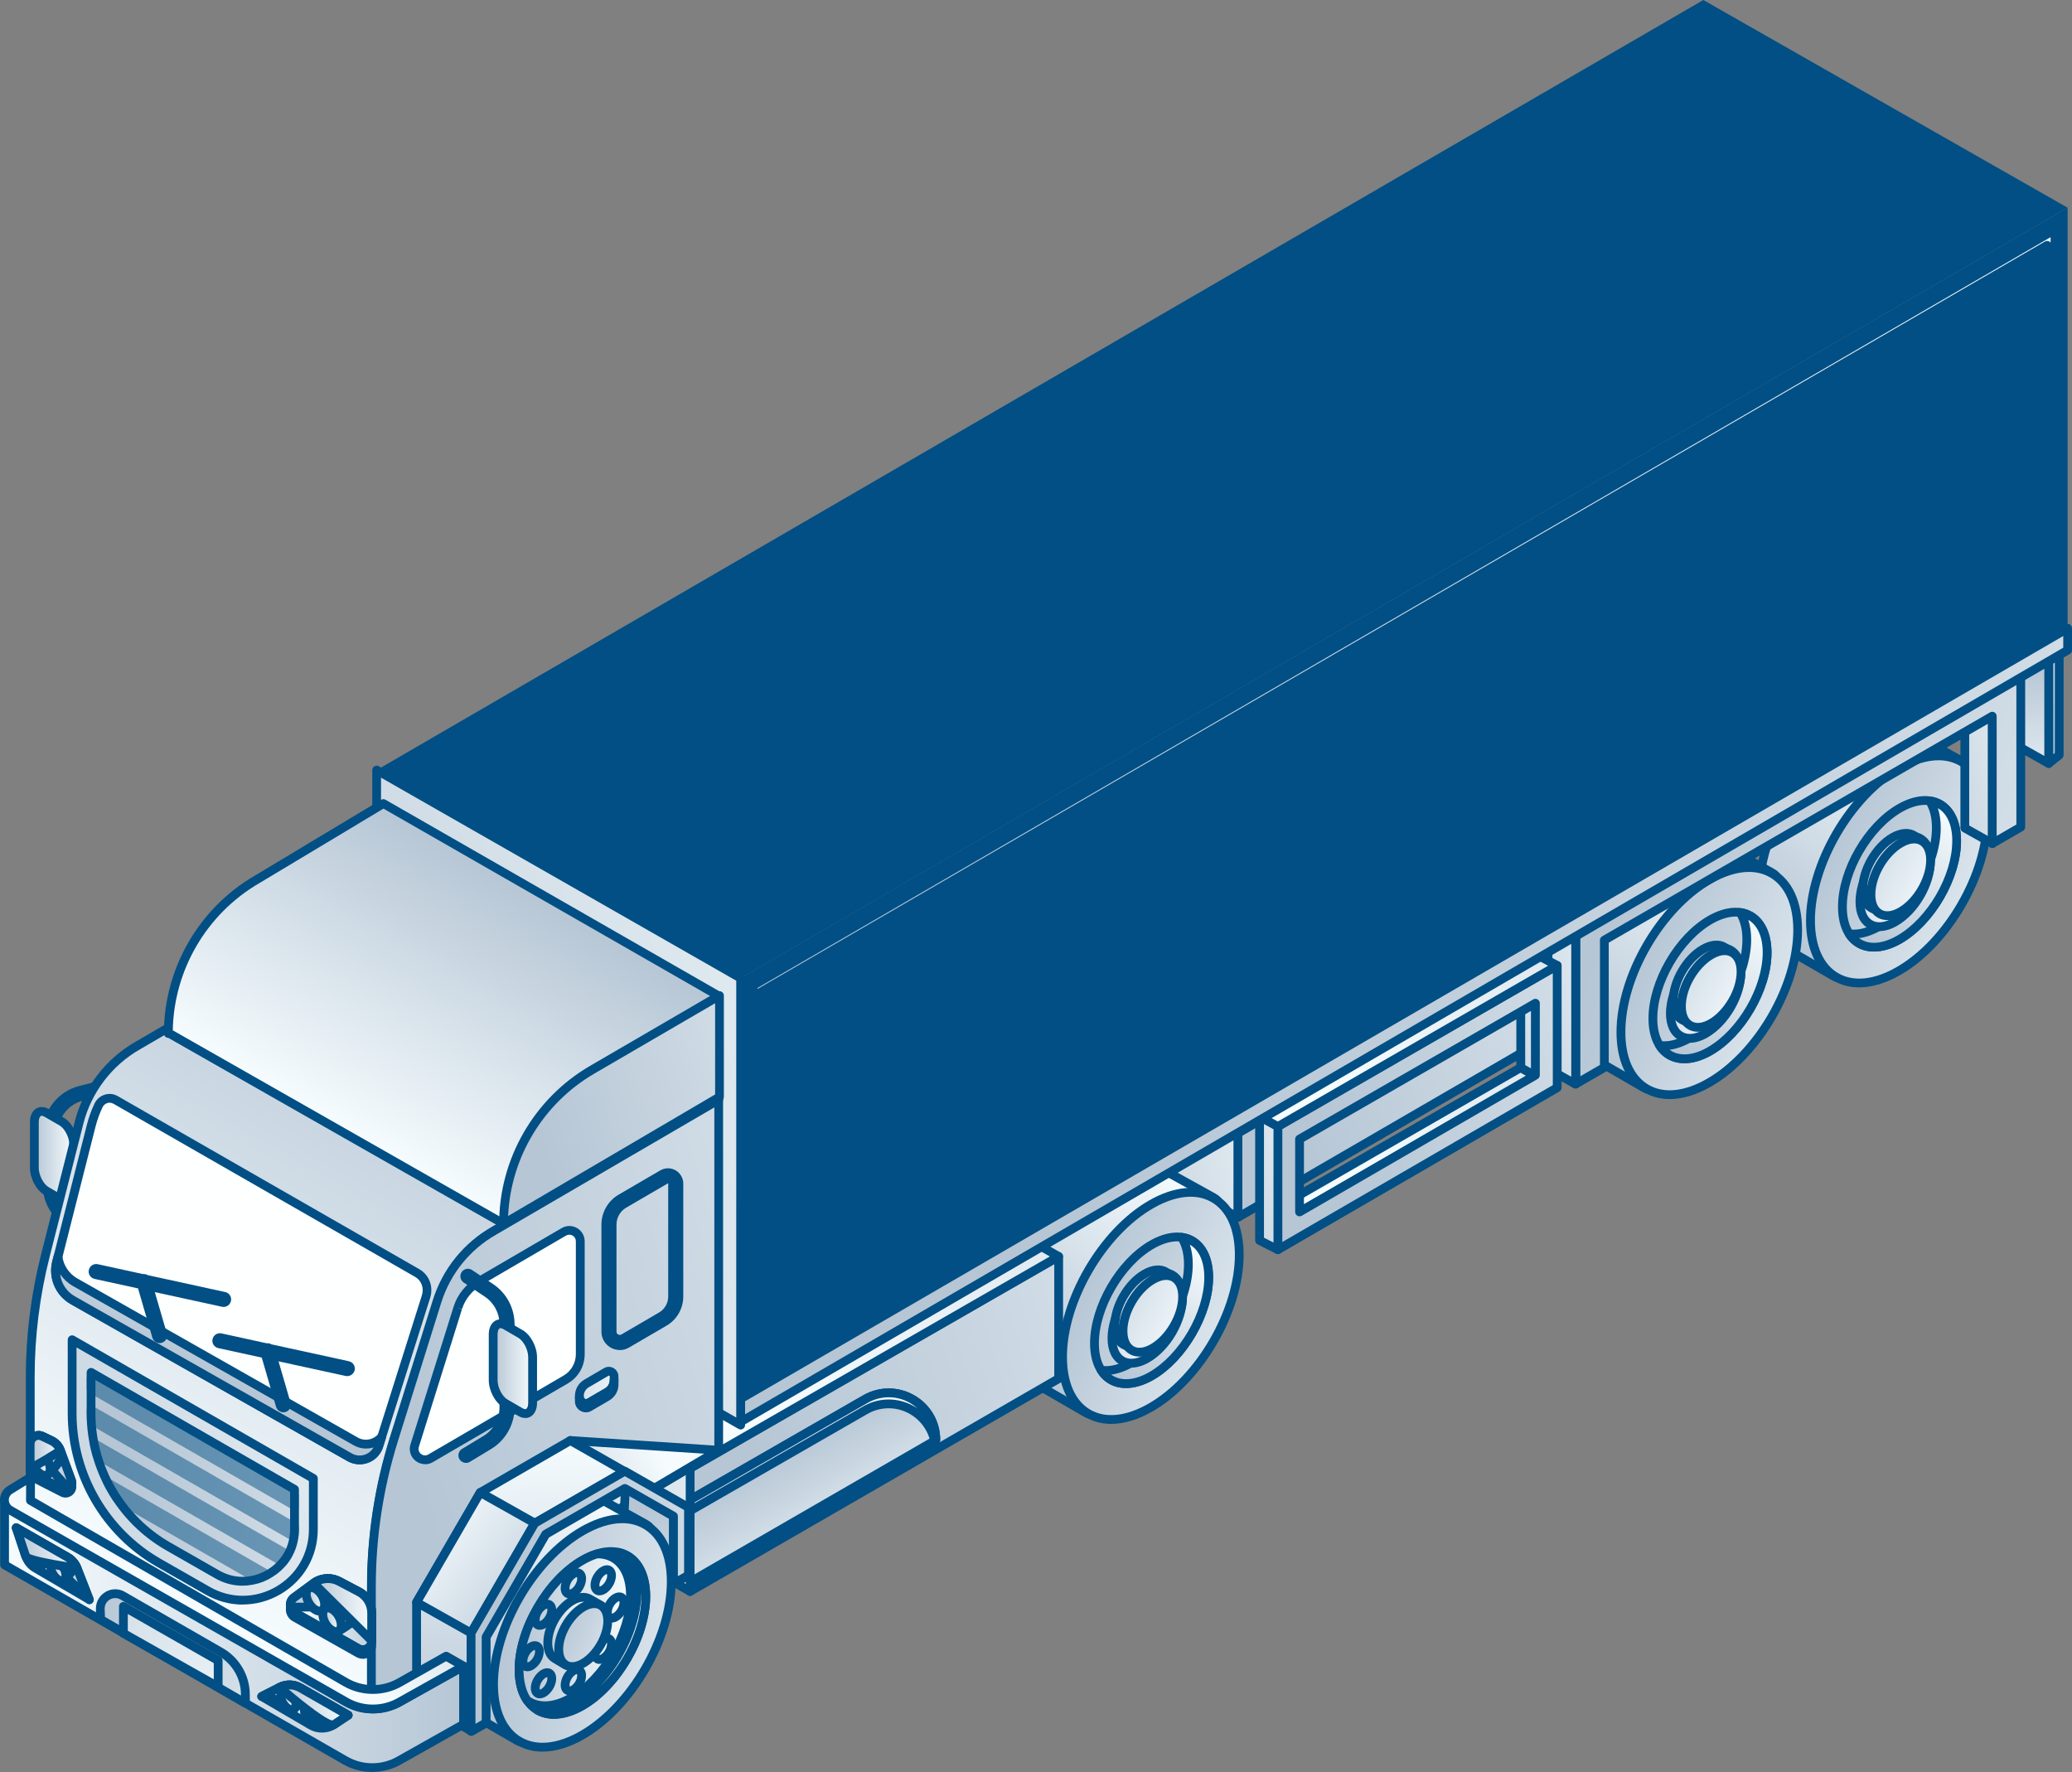 <?xml version="1.0" encoding="UTF-8"?>
<svg xmlns="http://www.w3.org/2000/svg" width="471.64" height="403.35" xmlns:xlink="http://www.w3.org/1999/xlink" viewBox="0 0 471.64 403.35">
  <rect x="0" y="0" width="471.64" height="403.35" fill="#808080" stroke="none"/>
  <defs>
    <style>
      .cls-1 {
        fill: none;
        stroke: #014f84;
        stroke-linecap: round;
        stroke-linejoin: round;
        stroke-width: 2px;
      }

      .cls-2 {
        fill: url(#linear-gradient-100);
      }

      .cls-2, .cls-3, .cls-4, .cls-5, .cls-6, .cls-7, .cls-8, .cls-9, .cls-10, .cls-11, .cls-12, .cls-13, .cls-14, .cls-15, .cls-16, .cls-17, .cls-18, .cls-19, .cls-20, .cls-21, .cls-22, .cls-23, .cls-24, .cls-25, .cls-26, .cls-27, .cls-28, .cls-29, .cls-30, .cls-31, .cls-32, .cls-33, .cls-34, .cls-35, .cls-36, .cls-37, .cls-38, .cls-39, .cls-40, .cls-41, .cls-42, .cls-43, .cls-44, .cls-45, .cls-46, .cls-47, .cls-48, .cls-49, .cls-50, .cls-51, .cls-52, .cls-53, .cls-54, .cls-55, .cls-56, .cls-57, .cls-58, .cls-59, .cls-60, .cls-61, .cls-62, .cls-63, .cls-64, .cls-65, .cls-66, .cls-67, .cls-68, .cls-69, .cls-70, .cls-71, .cls-72, .cls-73, .cls-74, .cls-75, .cls-76, .cls-77, .cls-78, .cls-79, .cls-80, .cls-81, .cls-82, .cls-83, .cls-84, .cls-85, .cls-86, .cls-87, .cls-88, .cls-89, .cls-90, .cls-91, .cls-92, .cls-93, .cls-94, .cls-95, .cls-96, .cls-97, .cls-98, .cls-99, .cls-100, .cls-101, .cls-102, .cls-103, .cls-104, .cls-105, .cls-106, .cls-107, .cls-108 {
        stroke-width: 0px;
      }

      .cls-3 {
        fill: url(#linear-gradient-101);
      }

      .cls-4 {
        fill: url(#linear-gradient-102);
      }

      .cls-5 {
        fill: url(#linear-gradient-104);
      }

      .cls-6 {
        fill: url(#linear-gradient-103);
      }

      .cls-7 {
        fill: url(#linear-gradient-105);
      }

      .cls-8 {
        fill: url(#linear-gradient);
      }

      .cls-9 {
        fill: url(#linear-gradient-38);
      }

      .cls-10 {
        fill: url(#linear-gradient-33);
      }

      .cls-11 {
        fill: url(#linear-gradient-29);
      }

      .cls-12 {
        fill: url(#linear-gradient-32);
      }

      .cls-13 {
        fill: url(#linear-gradient-30);
      }

      .cls-14 {
        fill: url(#linear-gradient-31);
      }

      .cls-15 {
        fill: url(#linear-gradient-36);
      }

      .cls-16 {
        fill: url(#linear-gradient-39);
      }

      .cls-17 {
        fill: url(#linear-gradient-34);
      }

      .cls-18 {
        fill: url(#linear-gradient-37);
      }

      .cls-19 {
        fill: url(#linear-gradient-35);
      }

      .cls-20 {
        fill: url(#linear-gradient-28);
      }

      .cls-21 {
        fill: url(#linear-gradient-25);
      }

      .cls-22 {
        fill: url(#linear-gradient-11);
      }

      .cls-23 {
        fill: url(#linear-gradient-12);
      }

      .cls-24 {
        fill: url(#linear-gradient-13);
      }

      .cls-25 {
        fill: url(#linear-gradient-10);
      }

      .cls-26 {
        fill: url(#linear-gradient-17);
      }

      .cls-27 {
        fill: url(#linear-gradient-16);
      }

      .cls-28 {
        fill: url(#linear-gradient-19);
      }

      .cls-29 {
        fill: url(#linear-gradient-15);
      }

      .cls-30 {
        fill: url(#linear-gradient-23);
      }

      .cls-31 {
        fill: url(#linear-gradient-21);
      }

      .cls-32 {
        fill: url(#linear-gradient-18);
      }

      .cls-33 {
        fill: url(#linear-gradient-14);
      }

      .cls-34 {
        fill: url(#linear-gradient-22);
      }

      .cls-35 {
        fill: url(#linear-gradient-20);
      }

      .cls-36 {
        fill: url(#linear-gradient-27);
      }

      .cls-37 {
        fill: url(#linear-gradient-24);
      }

      .cls-38 {
        fill: url(#linear-gradient-26);
      }

      .cls-39 {
        fill: url(#linear-gradient-45);
      }

      .cls-40 {
        fill: url(#linear-gradient-46);
      }

      .cls-41 {
        fill: url(#linear-gradient-44);
      }

      .cls-42 {
        fill: url(#linear-gradient-48);
      }

      .cls-43 {
        fill: url(#linear-gradient-49);
      }

      .cls-44 {
        fill: url(#linear-gradient-47);
      }

      .cls-45 {
        fill: url(#linear-gradient-42);
      }

      .cls-46 {
        fill: url(#linear-gradient-43);
      }

      .cls-47 {
        fill: url(#linear-gradient-40);
      }

      .cls-48 {
        fill: url(#linear-gradient-41);
      }

      .cls-49 {
        fill: url(#linear-gradient-59);
      }

      .cls-50 {
        fill: url(#linear-gradient-57);
      }

      .cls-51 {
        fill: url(#linear-gradient-58);
      }

      .cls-52 {
        fill: url(#linear-gradient-55);
      }

      .cls-53 {
        fill: url(#linear-gradient-56);
      }

      .cls-54 {
        fill: url(#linear-gradient-53);
      }

      .cls-55 {
        fill: url(#linear-gradient-51);
      }

      .cls-56 {
        fill: url(#linear-gradient-52);
      }

      .cls-57 {
        fill: url(#linear-gradient-50);
      }

      .cls-58 {
        fill: url(#linear-gradient-54);
      }

      .cls-59 {
        fill: url(#linear-gradient-60);
      }

      .cls-60 {
        fill: url(#linear-gradient-61);
      }

      .cls-61 {
        fill: url(#linear-gradient-62);
      }

      .cls-62 {
        fill: url(#linear-gradient-65);
      }

      .cls-63 {
        fill: url(#linear-gradient-79);
      }

      .cls-64 {
        fill: url(#linear-gradient-78);
      }

      .cls-65 {
        fill: url(#linear-gradient-77);
      }

      .cls-66 {
        fill: url(#linear-gradient-75);
      }

      .cls-67 {
        fill: url(#linear-gradient-76);
      }

      .cls-68 {
        fill: url(#linear-gradient-74);
      }

      .cls-69 {
        fill: url(#linear-gradient-67);
      }

      .cls-70 {
        fill: url(#linear-gradient-68);
      }

      .cls-71 {
        fill: url(#linear-gradient-66);
      }

      .cls-72 {
        fill: url(#linear-gradient-63);
      }

      .cls-73 {
        fill: url(#linear-gradient-69);
      }

      .cls-74 {
        fill: url(#linear-gradient-64);
      }

      .cls-75 {
        fill: url(#linear-gradient-71);
      }

      .cls-76 {
        fill: url(#linear-gradient-72);
      }

      .cls-77 {
        fill: url(#linear-gradient-70);
      }

      .cls-78 {
        fill: url(#linear-gradient-73);
      }

      .cls-79 {
        fill: url(#linear-gradient-84);
      }

      .cls-80 {
        fill: url(#linear-gradient-85);
      }

      .cls-81 {
        fill: url(#linear-gradient-82);
      }

      .cls-82 {
        fill: url(#linear-gradient-83);
      }

      .cls-83 {
        fill: url(#linear-gradient-89);
      }

      .cls-84 {
        fill: url(#linear-gradient-88);
      }

      .cls-85 {
        fill: url(#linear-gradient-86);
      }

      .cls-86 {
        fill: url(#linear-gradient-87);
      }

      .cls-87 {
        fill: url(#linear-gradient-80);
      }

      .cls-88 {
        fill: url(#linear-gradient-81);
      }

      .cls-89 {
        fill: url(#linear-gradient-98);
      }

      .cls-90 {
        fill: url(#linear-gradient-91);
      }

      .cls-91 {
        fill: url(#linear-gradient-92);
      }

      .cls-92 {
        fill: url(#linear-gradient-93);
      }

      .cls-93 {
        fill: url(#linear-gradient-90);
      }

      .cls-94 {
        fill: url(#linear-gradient-96);
      }

      .cls-95 {
        fill: url(#linear-gradient-97);
      }

      .cls-96 {
        fill: url(#linear-gradient-94);
      }

      .cls-97 {
        fill: url(#linear-gradient-95);
      }

      .cls-98 {
        fill: url(#linear-gradient-99);
      }

      .cls-109 {
        mix-blend-mode: multiply;
      }

      .cls-99 {
        fill: #feffff;
      }

      .cls-110 {
        mix-blend-mode: screen;
      }

      .cls-111 {
        opacity: .5;
      }

      .cls-100 {
        fill: url(#linear-gradient-4);
      }

      .cls-101 {
        fill: url(#linear-gradient-2);
      }

      .cls-102 {
        fill: url(#linear-gradient-3);
      }

      .cls-103 {
        fill: url(#linear-gradient-8);
      }

      .cls-104 {
        fill: url(#linear-gradient-9);
      }

      .cls-105 {
        fill: url(#linear-gradient-7);
      }

      .cls-106 {
        fill: url(#linear-gradient-5);
      }

      .cls-107 {
        fill: url(#linear-gradient-6);
      }

      .cls-112 {
        isolation: isolate;
      }

      .cls-108 {
        fill: #014f84;
      }
    </style>
    <linearGradient id="linear-gradient" x1="-101.27" y1="264.16" x2="-86.4" y2="264.16" gradientTransform="translate(112)" gradientUnits="userSpaceOnUse">
      <stop offset="0" stop-color="#b6c6d5"/>
      <stop offset="1" stop-color="#f6fcfe"/>
    </linearGradient>
    <linearGradient id="linear-gradient-2" x1="-104.18" y1="263.2" x2="-95.2" y2="263.2" xlink:href="#linear-gradient"/>
    <linearGradient id="linear-gradient-3" x1="-35.43" y1="215.35" x2="-70.73" y2="168.05" gradientTransform="translate(369.68) rotate(-180) scale(1 -1)" xlink:href="#linear-gradient"/>
    <linearGradient id="linear-gradient-4" x1="305.19" y1="190.87" x2="359.71" y2="216.37" xlink:href="#linear-gradient"/>
    <linearGradient id="linear-gradient-5" x1="-52.23" y1="193.17" x2="-98.73" y2="218.63" gradientTransform="translate(369.68) rotate(-180) scale(1 -1)" xlink:href="#linear-gradient"/>
    <linearGradient id="linear-gradient-6" x1="-56.72" y1="215.52" x2="-75.31" y2="185.92" gradientTransform="translate(369.68) rotate(-180) scale(1 -1)" xlink:href="#linear-gradient"/>
    <linearGradient id="linear-gradient-7" x1="296.35" y1="188.69" x2="330.59" y2="206.44" xlink:href="#linear-gradient"/>
    <linearGradient id="linear-gradient-8" x1="322.83" y1="190.25" x2="314.7" y2="206.74" xlink:href="#linear-gradient"/>
    <linearGradient id="linear-gradient-9" x1="301.14" y1="189.59" x2="330.15" y2="204.62" xlink:href="#linear-gradient"/>
    <linearGradient id="linear-gradient-10" x1="7.72" y1="240.77" x2="-27.58" y2="193.47" gradientTransform="translate(369.68) rotate(-180) scale(1 -1)" xlink:href="#linear-gradient"/>
    <linearGradient id="linear-gradient-11" x1="262.04" y1="216.29" x2="316.57" y2="241.79" xlink:href="#linear-gradient"/>
    <linearGradient id="linear-gradient-12" x1="-9.08" y1="218.59" x2="-55.58" y2="244.05" gradientTransform="translate(369.68) rotate(-180) scale(1 -1)" xlink:href="#linear-gradient"/>
    <linearGradient id="linear-gradient-13" x1="-13.57" y1="240.94" x2="-32.17" y2="211.34" gradientTransform="translate(369.68) rotate(-180) scale(1 -1)" xlink:href="#linear-gradient"/>
    <linearGradient id="linear-gradient-14" x1="253.2" y1="214.11" x2="287.45" y2="231.86" xlink:href="#linear-gradient"/>
    <linearGradient id="linear-gradient-15" x1="279.69" y1="215.67" x2="271.55" y2="232.16" xlink:href="#linear-gradient"/>
    <linearGradient id="linear-gradient-16" x1="258" y1="215.01" x2="287" y2="230.05" xlink:href="#linear-gradient"/>
    <linearGradient id="linear-gradient-17" x1="180.86" y1="255.13" x2="324.84" y2="212.02" xlink:href="#linear-gradient"/>
    <linearGradient id="linear-gradient-18" x1="129.88" y1="269.21" x2="192.82" y2="255.1" xlink:href="#linear-gradient"/>
    <linearGradient id="linear-gradient-19" x1="254" y1="117.8" x2="184.41" y2="250.42" xlink:href="#linear-gradient"/>
    <linearGradient id="linear-gradient-20" x1="352.86" y1="161.43" x2="370.94" y2="156.01" xlink:href="#linear-gradient"/>
    <linearGradient id="linear-gradient-21" x1="324.96" y1="149.7" x2="323.05" y2="185.51" xlink:href="#linear-gradient"/>
    <linearGradient id="linear-gradient-22" x1="330.85" y1="123.53" x2="325.76" y2="133.22" xlink:href="#linear-gradient"/>
    <linearGradient id="linear-gradient-23" x1="317.5" y1="176.59" x2="360.14" y2="167.04" xlink:href="#linear-gradient"/>
    <linearGradient id="linear-gradient-24" x1="262.64" y1="185.87" x2="428.3" y2="249.84" xlink:href="#linear-gradient"/>
    <linearGradient id="linear-gradient-25" x1="222.62" y1="231.37" x2="265.26" y2="221.82" xlink:href="#linear-gradient"/>
    <linearGradient id="linear-gradient-26" x1="258.97" y1="164.14" x2="201.87" y2="272.95" xlink:href="#linear-gradient"/>
    <linearGradient id="linear-gradient-27" x1="224.57" y1="236.59" x2="247.64" y2="231.42" xlink:href="#linear-gradient"/>
    <linearGradient id="linear-gradient-28" x1="189.05" y1="258.59" x2="335.17" y2="214.84" xlink:href="#linear-gradient"/>
    <linearGradient id="linear-gradient-29" x1="161.55" y1="272.72" x2="192.68" y2="265.74" xlink:href="#linear-gradient"/>
    <linearGradient id="linear-gradient-30" x1="267.57" y1="124.53" x2="200.2" y2="252.93" xlink:href="#linear-gradient"/>
    <linearGradient id="linear-gradient-31" x1="134.82" y1="314.7" x2="99.53" y2="267.41" gradientTransform="translate(369.68) rotate(-180) scale(1 -1)" xlink:href="#linear-gradient"/>
    <linearGradient id="linear-gradient-32" x1="134.93" y1="290.22" x2="189.46" y2="315.73" xlink:href="#linear-gradient"/>
    <linearGradient id="linear-gradient-33" x1="118.02" y1="292.53" x2="71.53" y2="317.99" gradientTransform="translate(369.68) rotate(-180) scale(1 -1)" xlink:href="#linear-gradient"/>
    <linearGradient id="linear-gradient-34" x1="113.53" y1="314.88" x2="94.94" y2="285.28" gradientTransform="translate(369.68) rotate(-180) scale(1 -1)" xlink:href="#linear-gradient"/>
    <linearGradient id="linear-gradient-35" x1="126.1" y1="288.04" x2="160.34" y2="305.8" xlink:href="#linear-gradient"/>
    <linearGradient id="linear-gradient-36" x1="152.58" y1="289.61" x2="144.45" y2="306.1" xlink:href="#linear-gradient"/>
    <linearGradient id="linear-gradient-37" x1="130.89" y1="288.94" x2="159.89" y2="303.98" xlink:href="#linear-gradient"/>
    <linearGradient id="linear-gradient-38" x1="59.22" y1="332.45" x2="247.22" y2="276.16" xlink:href="#linear-gradient"/>
    <linearGradient id="linear-gradient-39" x1="65.78" y1="329.93" x2="83.68" y2="360.9" xlink:href="#linear-gradient"/>
    <linearGradient id="linear-gradient-40" x1="12.93" y1="330.26" x2="100.29" y2="330.62" xlink:href="#linear-gradient"/>
    <linearGradient id="linear-gradient-41" x1="-85.87" y1="351.22" x2="114.07" y2="306.4" xlink:href="#linear-gradient"/>
    <linearGradient id="linear-gradient-42" x1="134.16" y1="138.2" x2="42.5" y2="312.88" xlink:href="#linear-gradient"/>
    <linearGradient id="linear-gradient-43" x1="59.43" y1="139.55" x2="355.77" y2="139.55" xlink:href="#linear-gradient"/>
    <linearGradient id="linear-gradient-44" x1="114.85" y1="261.12" x2="742.12" y2="73.29" xlink:href="#linear-gradient"/>
    <linearGradient id="linear-gradient-45" x1="-129.92" y1="282.36" x2="166.64" y2="215.88" xlink:href="#linear-gradient"/>
    <linearGradient id="linear-gradient-46" x1="-2.73" y1="220.53" x2="-81.15" y2="359.27" xlink:href="#linear-gradient"/>
    <linearGradient id="linear-gradient-47" x1="-19.63" y1="331.02" x2="194.7" y2="266.85" xlink:href="#linear-gradient"/>
    <linearGradient id="linear-gradient-48" x1="-147.93" y1="350.88" x2="15.96" y2="314.14" xlink:href="#linear-gradient"/>
    <linearGradient id="linear-gradient-49" x1="-84.22" y1="334.85" x2="15.31" y2="348.21" xlink:href="#linear-gradient"/>
    <linearGradient id="linear-gradient-50" x1="-84.1" y1="335.03" x2="15.04" y2="348.34" xlink:href="#linear-gradient"/>
    <linearGradient id="linear-gradient-51" x1="-64.33" y1="312.52" x2="-47.51" y2="272.42" xlink:href="#linear-gradient"/>
    <linearGradient id="linear-gradient-52" x1="-72.78" y1="289.07" x2="-39.36" y2="247.54" xlink:href="#linear-gradient"/>
    <linearGradient id="linear-gradient-53" x1="-47.99" y1="309.02" x2="-14.57" y2="267.48" xlink:href="#linear-gradient"/>
    <linearGradient id="linear-gradient-54" x1="10.92" y1="313.64" x2="30.54" y2="316.88" xlink:href="#linear-gradient"/>
    <linearGradient id="linear-gradient-55" x1="19.87" y1="317.32" x2="27.77" y2="317.32" xlink:href="#linear-gradient"/>
    <linearGradient id="linear-gradient-56" x1="3.94" y1="345.22" x2="38.17" y2="329.88" xlink:href="#linear-gradient"/>
    <linearGradient id="linear-gradient-57" x1="33.27" y1="343.39" x2="49.03" y2="387.96" xlink:href="#linear-gradient"/>
    <linearGradient id="linear-gradient-58" x1="-145.29" y1="389.36" x2="-180.74" y2="341.85" gradientTransform="translate(-39.71) rotate(-180) scale(1 -1)" xlink:href="#linear-gradient"/>
    <linearGradient id="linear-gradient-59" x1="2.22" y1="368.19" x2="71.04" y2="381.38" xlink:href="#linear-gradient"/>
    <linearGradient id="linear-gradient-60" x1="6.15" y1="371.7" x2="34.98" y2="371.7" xlink:href="#linear-gradient"/>
    <linearGradient id="linear-gradient-61" x1="6.15" y1="370.99" x2="31.52" y2="370.99" xlink:href="#linear-gradient"/>
    <linearGradient id="linear-gradient-62" x1="10.31" y1="371.8" x2="34.98" y2="371.8" xlink:href="#linear-gradient"/>
    <linearGradient id="linear-gradient-63" x1="15.08" y1="371.78" x2="22.62" y2="371.78" xlink:href="#linear-gradient"/>
    <linearGradient id="linear-gradient-64" x1="7.02" y1="371.44" x2="30.01" y2="371.44" xlink:href="#linear-gradient"/>
    <linearGradient id="linear-gradient-65" x1="-165.36" y1="377.17" x2="-175.06" y2="364.17" gradientTransform="translate(-39.71) rotate(-180) scale(1 -1)" xlink:href="#linear-gradient"/>
    <linearGradient id="linear-gradient-66" x1="14.98" y1="369.9" x2="38.44" y2="379.21" xlink:href="#linear-gradient"/>
    <linearGradient id="linear-gradient-67" x1="7.53" y1="396.85" x2="5.52" y2="327.9" xlink:href="#linear-gradient"/>
    <linearGradient id="linear-gradient-68" x1="14.67" y1="370.27" x2="-16.12" y2="345.92" xlink:href="#linear-gradient"/>
    <linearGradient id="linear-gradient-69" x1="2.89" y1="364.41" x2="123.55" y2="365.48" xlink:href="#linear-gradient"/>
    <linearGradient id="linear-gradient-70" x1="-6.33" y1="371.81" x2="-109.7" y2="371.81" xlink:href="#linear-gradient"/>
    <linearGradient id="linear-gradient-71" x1="-41.05" y1="326.29" x2="-62.58" y2="367.31" xlink:href="#linear-gradient"/>
    <linearGradient id="linear-gradient-72" x1="-6.66" y1="310.88" x2="4.13" y2="310.88" xlink:href="#linear-gradient"/>
    <linearGradient id="linear-gradient-73" x1=".25" y1="311.54" x2="9.23" y2="311.54" xlink:href="#linear-gradient"/>
    <linearGradient id="linear-gradient-74" x1="3.76" y1="199.91" x2="-30.43" y2="259.52" xlink:href="#linear-gradient"/>
    <linearGradient id="linear-gradient-75" x1="10.35" y1="257.63" x2="124.32" y2="223.5" xlink:href="#linear-gradient"/>
    <linearGradient id="linear-gradient-76" x1="-27.3" y1="366.56" x2="-42.34" y2="371.09" xlink:href="#linear-gradient"/>
    <linearGradient id="linear-gradient-77" x1="-106.54" y1="325.92" x2="-96.03" y2="341.44" xlink:href="#linear-gradient"/>
    <linearGradient id="linear-gradient-78" x1="-27.3" y1="365.49" x2="-42.34" y2="370.02" xlink:href="#linear-gradient"/>
    <linearGradient id="linear-gradient-79" x1="-106.54" y1="325.09" x2="-96.03" y2="340.6" xlink:href="#linear-gradient"/>
    <linearGradient id="linear-gradient-80" x1="-95.63" y1="337.89" x2="-105.11" y2="324.46" xlink:href="#linear-gradient"/>
    <linearGradient id="linear-gradient-81" x1="-31.04" y1="385.93" x2="-50.37" y2="390.22" xlink:href="#linear-gradient"/>
    <linearGradient id="linear-gradient-82" x1="-52.82" y1="384.15" x2="-30.35" y2="388.8" xlink:href="#linear-gradient"/>
    <linearGradient id="linear-gradient-83" x1="-109.38" y1="344.96" x2="-93.39" y2="363.82" xlink:href="#linear-gradient"/>
    <linearGradient id="linear-gradient-84" x1="-90.63" y1="364.81" x2="-107.28" y2="345.21" xlink:href="#linear-gradient"/>
    <linearGradient id="linear-gradient-85" x1="-91.15" y1="362.97" x2="-15.01" y2="408.32" xlink:href="#linear-gradient"/>
    <linearGradient id="linear-gradient-86" x1="-46.46" y1="366.63" x2="-23.48" y2="359.75" xlink:href="#linear-gradient"/>
    <linearGradient id="linear-gradient-87" x1="5333.18" y1="363.84" x2="5339.01" y2="363.84" gradientTransform="translate(5409.61) rotate(-180) scale(1 -1)" xlink:href="#linear-gradient"/>
    <linearGradient id="linear-gradient-88" x1="-5320.84" y1="364.04" x2="-5316.67" y2="364.04" gradientTransform="translate(5390.55)" xlink:href="#linear-gradient"/>
    <linearGradient id="linear-gradient-89" x1="5395.66" y1="332.96" x2="5401.49" y2="332.96" gradientTransform="translate(5409.61) rotate(-180) scale(1 -1)" xlink:href="#linear-gradient"/>
    <linearGradient id="linear-gradient-90" x1="-5383.32" y1="333.16" x2="-5379.15" y2="333.16" gradientTransform="translate(5390.55)" xlink:href="#linear-gradient"/>
    <linearGradient id="linear-gradient-91" x1="5335" y1="390.21" x2="5339.59" y2="390.21" gradientTransform="translate(5409.61) rotate(-180) scale(1 -1)" xlink:href="#linear-gradient"/>
    <linearGradient id="linear-gradient-92" x1="-5321.26" y1="390.27" x2="-5317.82" y2="390.27" gradientTransform="translate(5390.55)" xlink:href="#linear-gradient"/>
    <linearGradient id="linear-gradient-93" x1="5340.37" y1="386.89" x2="5344.96" y2="386.89" gradientTransform="translate(5409.61) rotate(-180) scale(1 -1)" xlink:href="#linear-gradient"/>
    <linearGradient id="linear-gradient-94" x1="-5326.63" y1="386.96" x2="-5323.19" y2="386.96" gradientTransform="translate(5390.55)" xlink:href="#linear-gradient"/>
    <linearGradient id="linear-gradient-95" x1="5392.73" y1="357.53" x2="5397.33" y2="357.53" gradientTransform="translate(5409.61) rotate(-180) scale(1 -1)" xlink:href="#linear-gradient"/>
    <linearGradient id="linear-gradient-96" x1="-5379" y1="357.6" x2="-5375.55" y2="357.6" gradientTransform="translate(5390.55)" xlink:href="#linear-gradient"/>
    <linearGradient id="linear-gradient-97" x1="5397.83" y1="354.4" x2="5402.43" y2="354.4" gradientTransform="translate(5409.61) rotate(-180) scale(1 -1)" xlink:href="#linear-gradient"/>
    <linearGradient id="linear-gradient-98" x1="-5384.1" y1="354.46" x2="-5380.66" y2="354.46" gradientTransform="translate(5390.55)" xlink:href="#linear-gradient"/>
    <linearGradient id="linear-gradient-99" x1="5325.83" y1="368.01" x2="5335.24" y2="368.01" gradientTransform="translate(5409.61) rotate(-180) scale(1 -1)" xlink:href="#linear-gradient"/>
    <linearGradient id="linear-gradient-100" x1="-5317.07" y1="368.69" x2="-5312.86" y2="368.69" gradientTransform="translate(5390.55)" xlink:href="#linear-gradient"/>
    <linearGradient id="linear-gradient-101" x1="-40.59" y1="366.39" x2="-27.39" y2="366.39" xlink:href="#linear-gradient"/>
    <linearGradient id="linear-gradient-102" x1="-115.63" y1="338.28" x2="-48.32" y2="396.25" xlink:href="#linear-gradient"/>
    <linearGradient id="linear-gradient-103" x1="-48.36" y1="388.08" x2="-32.76" y2="388.08" xlink:href="#linear-gradient"/>
    <linearGradient id="linear-gradient-104" x1="-108.31" y1="352.36" x2="-94.46" y2="352.36" xlink:href="#linear-gradient"/>
    <linearGradient id="linear-gradient-105" x1="-105.14" y1="330.37" x2="-98.24" y2="330.37" xlink:href="#linear-gradient"/>
  </defs>
  <g class="cls-112">
    <g id="Layer_1" data-name="Layer 1">
      <g>
        <g>
          <path class="cls-8" d="M17.51,281.8c-.22,0-.44-.1-.58-.29l-4.25-5.8c-1.27-1.73-1.94-3.78-1.94-5.93v-11.91c0-4.6,3.12-8.6,7.58-9.72l6.4-1.61c.39-.1.77.14.87.52.1.38-.14.77-.52.87l-6.4,1.61c-3.82.96-6.49,4.39-6.49,8.33v11.91c0,1.84.57,3.6,1.66,5.08l4.25,5.8c.23.32.16.77-.15,1-.13.09-.28.14-.42.14Z"/>
          <path class="cls-108" d="M17.51,282.8c-.54,0-1.06-.26-1.38-.7l-4.25-5.8c-1.4-1.9-2.13-4.16-2.13-6.52v-11.91c0-5.06,3.43-9.46,8.33-10.69l6.4-1.61c.44-.12.9-.05,1.29.19.4.24.68.61.79,1.06.11.44.04.9-.19,1.29-.24.39-.61.67-1.05.79l-6.4,1.61c-3.38.85-5.74,3.88-5.74,7.36v11.91c0,1.63.51,3.18,1.47,4.49l4.25,5.8c.27.37.38.82.31,1.28-.07.45-.31.85-.68,1.12-.29.21-.65.33-1.01.33ZM17.74,280.92h0,0ZM24.97,247.51h0s0,0,0,0Z"/>
        </g>
        <g>
          <path class="cls-101" d="M14.04,273.09l-3.45-1.99c-1.52-.88-2.76-3.25-2.76-5.28v-10.42c0-2.03,1.24-2.97,2.76-2.09l3.45,1.99c1.52.88,2.76,3.25,2.76,5.28v10.42c0,2.03-1.24,2.97-2.76,2.09Z"/>
          <path class="cls-108" d="M15.13,274.42c-.52,0-1.07-.15-1.6-.46l-3.45-1.99c-1.83-1.06-3.26-3.76-3.26-6.15v-10.42c0-1.43.53-2.56,1.46-3.1.82-.47,1.84-.41,2.8.14l3.45,1.99c1.83,1.06,3.26,3.76,3.26,6.15v10.42c0,1.43-.53,2.56-1.46,3.1-.37.21-.78.32-1.21.32ZM9.5,253.98c-.08,0-.15.01-.22.05-.21.12-.46.55-.46,1.37v10.42c0,1.66,1.06,3.72,2.26,4.41l3.45,1.99h0c.2.11.56.28.8.14.21-.12.46-.55.46-1.37v-10.42c0-1.66-1.06-3.72-2.26-4.41l-3.45-1.99c-.14-.08-.38-.2-.59-.2Z"/>
        </g>
        <g>
          <g>
            <path class="cls-102" d="M400.46,202.9c0,6.23,2.15,10.64,5.64,12.77.1.06,11.04,6.39,11.14,6.45,3.63,2.03,1.31-2.58,6.83-5.77,11.11-6.41,20.11-21.95,20.11-34.69,0-6.3,5.83-6.35,2.26-8.46-.1-.06-11.73-6.5-11.83-6.55-3.62-1.96-8.58-1.6-14.04,1.55-11.11,6.41-20.11,21.95-20.11,34.69Z"/>
            <path class="cls-108" d="M418.66,223.62c-.68,0-1.35-.32-1.9-.63-.11-.06-11.08-6.41-11.17-6.47-3.95-2.41-6.12-7.25-6.12-13.63,0-13.04,9.25-29,20.62-35.56,5.59-3.22,10.92-3.78,15.02-1.57.11.06,11.73,6.49,11.87,6.57.74.43,1.51,1,1.63,1.88.13.92-.49,1.57-1.15,2.27-.95,1-2.25,2.36-2.25,5.17,0,13.04-9.25,29-20.61,35.56-2.41,1.39-3.14,3.06-3.67,4.29-.38.88-.74,1.71-1.63,2.01-.2.07-.41.1-.62.1ZM429.6,166.44c-2.59,0-5.5.88-8.53,2.63-10.82,6.24-19.62,21.42-19.62,33.83,0,5.65,1.83,9.88,5.16,11.92.19.11,10.89,6.31,11.11,6.43.68.38.92.37.92.37.05-.07.26-.55.41-.91.6-1.39,1.52-3.5,4.5-5.22,10.82-6.25,19.61-21.42,19.61-33.83,0-3.61,1.75-5.45,2.8-6.55.19-.2.43-.46.56-.62-.09-.09-.27-.23-.6-.42-.27-.15-11.71-6.49-11.8-6.54-1.35-.73-2.88-1.09-4.53-1.09Z"/>
          </g>
          <g>
            <path class="cls-100" d="M412.11,209.51c0,12.75,9.01,17.88,20.11,11.47,11.11-6.41,20.11-21.95,20.11-34.69s-9.01-17.88-20.11-11.47c-11.11,6.41-20.11,21.95-20.11,34.69Z"/>
            <path class="cls-108" d="M423.19,224.75c-2.09,0-4.02-.49-5.74-1.48-4.09-2.36-6.35-7.25-6.35-13.76,0-13.05,9.25-29,20.61-35.56,5.72-3.3,11.14-3.81,15.27-1.43,4.09,2.36,6.35,7.25,6.35,13.76,0,13.04-9.25,29-20.61,35.56-3.34,1.93-6.59,2.91-9.53,2.91ZM441.25,173.05c-2.59,0-5.49.89-8.52,2.64-10.82,6.24-19.61,21.42-19.61,33.83,0,5.77,1.9,10.04,5.35,12.03,3.48,2.01,8.2,1.5,13.27-1.43,10.82-6.24,19.61-21.42,19.61-33.83,0-5.77-1.9-10.04-5.35-12.03-1.4-.81-3-1.21-4.74-1.21Z"/>
          </g>
          <g>
            <path class="cls-106" d="M432.38,183.99c-7.17,4.14-13,14.2-13,22.42s5.83,11.55,13,7.41c7.17-4.14,13-14.2,13-22.42s-5.83-11.55-13-7.41Z"/>
            <path class="cls-1" d="M432.38,183.99c-7.17,4.14-13,14.2-13,22.42s5.83,11.55,13,7.41c7.17-4.14,13-14.2,13-22.42s-5.83-11.55-13-7.41Z"/>
          </g>
          <g>
            <path class="cls-107" d="M427.76,210.85c7.17-4.14,13-14.2,13-22.42,0-2.54-.56-4.6-1.54-6.13,3.69.5,6.16,3.76,6.16,9.1,0,8.23-5.83,18.28-13,22.42-4.96,2.86-9.27,2.15-11.47-1.28,1.99.27,4.33-.24,6.84-1.69Z"/>
            <path class="cls-108" d="M426.56,216.58c-2.7,0-5.01-1.18-6.49-3.5-.21-.33-.21-.75,0-1.08s.59-.51.98-.45c1.85.26,3.99-.29,6.21-1.57h0c6.89-3.98,12.5-13.65,12.5-21.56,0-2.25-.48-4.18-1.38-5.59-.21-.33-.21-.75,0-1.08.21-.33.59-.5.98-.45,4.33.59,7.02,4.46,7.02,10.1,0,8.54-6.06,18.99-13.5,23.29-2.2,1.27-4.36,1.89-6.32,1.89ZM423.16,213.53c2.13,1.6,5.24,1.43,8.73-.58,6.89-3.98,12.5-13.65,12.5-21.56,0-3.59-1.19-6.22-3.28-7.43.43,1.31.65,2.8.65,4.46,0,8.54-6.06,18.99-13.5,23.29h0c-1.74,1-3.46,1.62-5.1,1.82Z"/>
          </g>
          <g class="cls-109">
            <path class="cls-105" d="M423.37,205.26c0,5.08,3.59,7.13,8.02,4.57,4.43-2.56,8.02-8.75,8.02-13.83s-3.59-7.13-8.02-4.57c-4.43,2.56-8.02,8.75-8.02,13.83Z"/>
            <path class="cls-108" d="M427.79,211.94c-.94,0-1.81-.22-2.59-.67-1.83-1.05-2.83-3.19-2.83-6.01,0-5.48,3.74-11.94,8.52-14.7,2.47-1.43,4.85-1.63,6.69-.57,1.83,1.05,2.83,3.19,2.83,6.01,0,5.48-3.74,11.94-8.52,14.7-1.43.82-2.82,1.24-4.1,1.24ZM434.98,191.32c-.92,0-1.98.33-3.09.97-4.15,2.39-7.52,8.21-7.52,12.97,0,2.08.65,3.59,1.83,4.27,1.19.69,2.86.49,4.69-.57,4.15-2.39,7.52-8.21,7.52-12.96,0-2.07-.65-3.59-1.83-4.27-.47-.27-1-.4-1.59-.4Z"/>
          </g>
          <g>
            <path class="cls-103" d="M424.02,202.34c0,4.3,3.04,6.04,6.79,3.87,3.75-2.17,6.79-7.41,6.79-11.71s-3.04-6.04-6.79-3.87c-3.75,2.17-6.79,7.41-6.79,11.71Z"/>
            <path class="cls-108" d="M427.76,208.15c-.82,0-1.58-.2-2.27-.59-1.6-.92-2.47-2.77-2.47-5.22,0-4.69,3.2-10.22,7.29-12.58,2.15-1.24,4.21-1.41,5.82-.48,1.59.92,2.47,2.77,2.47,5.22,0,4.69-3.2,10.22-7.29,12.58-1.23.71-2.44,1.07-3.55,1.07ZM433.85,190.69c-.75,0-1.62.27-2.54.8-3.47,2-6.29,6.87-6.29,10.85,0,1.7.52,2.94,1.47,3.49.96.55,2.32.38,3.82-.48,3.47-2,6.29-6.87,6.29-10.85,0-1.7-.52-2.94-1.47-3.49-.37-.21-.8-.32-1.27-.32Z"/>
          </g>
          <g>
            <path class="cls-104" d="M425.87,203.62c0,4.3,3.04,6.04,6.79,3.87,3.75-2.17,6.79-7.41,6.79-11.71s-3.04-6.04-6.79-3.87c-3.75,2.17-6.79,7.41-6.79,11.71Z"/>
            <path class="cls-108" d="M429.61,209.43c-.82,0-1.58-.2-2.27-.59-1.59-.92-2.47-2.77-2.47-5.22,0-4.69,3.2-10.22,7.29-12.58,2.14-1.24,4.21-1.41,5.82-.48,1.6.92,2.47,2.77,2.47,5.22,0,4.69-3.2,10.22-7.29,12.58-1.23.71-2.44,1.07-3.55,1.07ZM435.7,191.97c-.75,0-1.62.27-2.54.8-3.47,2-6.29,6.87-6.29,10.85,0,1.7.52,2.94,1.47,3.49.96.55,2.32.39,3.82-.48,3.47-2,6.29-6.87,6.29-10.85,0-1.7-.52-2.94-1.47-3.49-.37-.21-.8-.32-1.27-.32Z"/>
          </g>
        </g>
        <g>
          <g>
            <path class="cls-25" d="M357.31,228.32c0,6.23,2.15,10.64,5.64,12.77.1.06,11.04,6.39,11.14,6.45,3.63,2.03,1.31-2.58,6.83-5.77,11.11-6.41,20.11-21.95,20.11-34.69,0-6.3,5.83-6.35,2.26-8.46-.1-.06-11.73-6.5-11.83-6.55-3.62-1.96-8.58-1.6-14.04,1.55-11.11,6.41-20.11,21.95-20.11,34.69Z"/>
            <path class="cls-108" d="M375.51,249.04c-.68,0-1.35-.32-1.9-.63-.08-.04-11.03-6.38-11.18-6.47-3.95-2.41-6.12-7.25-6.12-13.62,0-13.05,9.25-29,20.61-35.56,5.59-3.23,10.92-3.78,15.02-1.57.08.04,11.71,6.48,11.86,6.57.74.44,1.51,1,1.63,1.88.13.92-.49,1.57-1.15,2.27-.95,1-2.25,2.36-2.25,5.17,0,13.04-9.25,29-20.61,35.56-2.41,1.39-3.14,3.07-3.67,4.29-.38.88-.74,1.71-1.63,2.01-.2.07-.41.1-.62.1ZM386.46,191.86c-2.59,0-5.5.89-8.53,2.63-10.82,6.24-19.61,21.42-19.61,33.83,0,5.65,1.83,9.88,5.16,11.92.19.11,10.8,6.25,11.12,6.43.68.38.92.37.92.37.05-.07.26-.55.41-.91.6-1.39,1.52-3.5,4.5-5.22,10.82-6.24,19.61-21.42,19.61-33.83,0-3.61,1.75-5.45,2.8-6.55.19-.2.43-.46.56-.62-.09-.08-.27-.23-.6-.42-.19-.11-11.45-6.34-11.8-6.53-1.35-.73-2.88-1.09-4.54-1.09Z"/>
          </g>
          <g>
            <path class="cls-22" d="M368.96,234.93c0,12.75,9.01,17.88,20.11,11.47,11.11-6.41,20.11-21.95,20.11-34.69s-9.01-17.88-20.11-11.47c-11.11,6.41-20.11,21.95-20.11,34.69Z"/>
            <path class="cls-108" d="M380.05,250.17c-2.09,0-4.02-.49-5.74-1.48-4.09-2.36-6.35-7.25-6.35-13.76,0-13.04,9.25-29,20.61-35.56,5.72-3.3,11.14-3.81,15.27-1.42,4.09,2.36,6.35,7.25,6.35,13.76,0,13.04-9.25,29-20.61,35.56-3.34,1.93-6.59,2.91-9.53,2.91ZM398.1,198.47c-2.59,0-5.49.88-8.52,2.64-10.82,6.24-19.61,21.42-19.61,33.83,0,5.77,1.9,10.04,5.35,12.03,3.48,2.01,8.19,1.5,13.27-1.43,10.82-6.25,19.61-21.42,19.61-33.83,0-5.77-1.9-10.04-5.35-12.03-1.4-.81-3-1.21-4.74-1.21Z"/>
          </g>
          <g>
            <path class="cls-23" d="M389.24,209.41c-7.17,4.14-13,14.2-13,22.42s5.83,11.55,13,7.41c7.17-4.14,13-14.2,13-22.42s-5.83-11.55-13-7.41Z"/>
            <path class="cls-1" d="M389.24,209.41c-7.17,4.14-13,14.2-13,22.42s5.83,11.55,13,7.41c7.17-4.14,13-14.2,13-22.42s-5.83-11.55-13-7.41Z"/>
          </g>
          <g>
            <path class="cls-24" d="M384.61,236.27c7.17-4.14,13-14.2,13-22.42,0-2.54-.56-4.6-1.54-6.13,3.69.5,6.16,3.76,6.16,9.1,0,8.23-5.83,18.28-13,22.42-4.96,2.86-9.27,2.15-11.47-1.28,1.99.27,4.33-.24,6.84-1.69Z"/>
            <path class="cls-108" d="M383.42,242c-2.7,0-5.01-1.18-6.49-3.5-.21-.33-.21-.75,0-1.08.21-.33.59-.51.98-.45,1.85.26,3.99-.29,6.21-1.57,6.89-3.98,12.5-13.65,12.5-21.56,0-2.25-.48-4.18-1.38-5.59-.21-.33-.21-.75,0-1.08.21-.33.58-.51.98-.45,4.33.59,7.02,4.46,7.02,10.1,0,8.54-6.06,18.99-13.5,23.29-2.2,1.27-4.36,1.89-6.32,1.89ZM380.03,238.95c2.13,1.56,5.29,1.4,8.71-.58,6.89-3.98,12.5-13.65,12.5-21.56,0-3.59-1.19-6.22-3.28-7.43.43,1.31.65,2.81.65,4.46,0,8.54-6.06,18.99-13.5,23.29h0c-1.73,1-3.45,1.61-5.08,1.82ZM384.61,236.27h0,0Z"/>
          </g>
          <g class="cls-109">
            <path class="cls-33" d="M380.22,230.68c0,5.08,3.59,7.13,8.02,4.57,4.43-2.56,8.02-8.75,8.02-13.83s-3.59-7.13-8.02-4.57c-4.43,2.56-8.02,8.75-8.02,13.83Z"/>
            <path class="cls-108" d="M384.64,237.36c-.94,0-1.81-.22-2.59-.67-1.83-1.05-2.83-3.19-2.83-6.01,0-5.48,3.74-11.94,8.52-14.7,2.47-1.43,4.85-1.63,6.69-.57,1.83,1.05,2.83,3.19,2.83,6.01,0,5.48-3.74,11.94-8.52,14.7-1.43.82-2.82,1.24-4.1,1.24ZM391.84,216.75c-.92,0-1.98.33-3.09.97-4.15,2.39-7.52,8.21-7.52,12.96,0,2.08.65,3.59,1.83,4.27,1.19.69,2.86.49,4.69-.57,4.15-2.39,7.52-8.21,7.52-12.96,0-2.08-.65-3.59-1.83-4.27-.46-.27-1-.4-1.59-.4Z"/>
          </g>
          <g>
            <path class="cls-29" d="M380.87,227.76c0,4.3,3.04,6.04,6.79,3.87,3.75-2.17,6.79-7.41,6.79-11.71s-3.04-6.04-6.79-3.87c-3.75,2.17-6.79,7.41-6.79,11.71Z"/>
            <path class="cls-108" d="M384.61,233.57c-.82,0-1.58-.2-2.27-.59-1.6-.92-2.47-2.77-2.47-5.22,0-4.69,3.2-10.22,7.29-12.58,2.14-1.24,4.21-1.41,5.82-.48,1.6.92,2.47,2.78,2.47,5.22,0,4.69-3.2,10.22-7.29,12.58-1.23.71-2.44,1.07-3.55,1.07ZM390.71,216.11c-.75,0-1.62.27-2.54.8-3.47,2-6.29,6.87-6.29,10.85,0,1.7.52,2.94,1.47,3.49.96.56,2.32.38,3.82-.48,3.47-2,6.29-6.87,6.29-10.85,0-1.7-.52-2.94-1.47-3.49-.37-.21-.8-.32-1.27-.32Z"/>
          </g>
          <g>
            <path class="cls-27" d="M382.72,229.05c0,4.3,3.04,6.04,6.79,3.87,3.75-2.17,6.79-7.41,6.79-11.71s-3.04-6.04-6.79-3.87c-3.75,2.17-6.79,7.41-6.79,11.71Z"/>
            <path class="cls-108" d="M386.46,234.85c-.82,0-1.58-.2-2.27-.59-1.6-.92-2.47-2.77-2.47-5.22,0-4.69,3.2-10.22,7.29-12.58,2.15-1.24,4.21-1.41,5.82-.48,1.59.92,2.47,2.77,2.47,5.22,0,4.69-3.2,10.22-7.29,12.58-1.23.71-2.44,1.07-3.55,1.07ZM392.56,217.39c-.75,0-1.62.27-2.54.8-3.47,2-6.29,6.87-6.29,10.85,0,1.7.52,2.94,1.47,3.49.96.55,2.32.38,3.82-.48,3.47-2,6.29-6.87,6.29-10.85,0-1.7-.52-2.94-1.47-3.49-.37-.21-.8-.32-1.27-.32Z"/>
          </g>
        </g>
        <g>
          <g>
            <polygon class="cls-26" points="281.77 257.91 281.77 277.11 346.54 239.54 346.54 220.4 281.77 257.91"/>
            <path class="cls-108" d="M281.77,278.11c-.17,0-.34-.04-.5-.13-.31-.18-.5-.51-.5-.87v-19.2c0-.36.19-.69.5-.87l64.77-37.51c.31-.18.69-.18,1,0,.31.18.5.51.5.87v19.13c0,.36-.19.69-.5.87l-64.77,37.57c-.16.09-.33.13-.5.13ZM282.77,258.48v16.89l62.77-36.41v-16.82l-62.77,36.35Z"/>
          </g>
          <g>
            <polygon class="cls-32" points="281.77 257.91 281.77 277.11 263.57 266.75 263.57 247.51 281.77 257.91"/>
            <path class="cls-108" d="M281.77,278.11c-.17,0-.34-.04-.49-.13l-18.2-10.35c-.31-.18-.51-.51-.51-.87v-19.25c0-.36.19-.69.5-.87.31-.18.69-.18,1,0l18.2,10.4c.31.18.5.51.5.87v19.2c0,.36-.19.69-.5.86-.16.09-.33.14-.5.14ZM264.57,266.17l16.2,9.22v-16.9l-16.2-9.26v16.94Z"/>
          </g>
          <g>
            <polygon class="cls-28" points="263.57 247.51 281.77 257.91 346.54 220.4 328.32 210.02 263.57 247.51"/>
            <path class="cls-108" d="M281.77,258.91c-.17,0-.34-.04-.5-.13l-18.2-10.4c-.31-.18-.5-.51-.5-.87,0-.36.19-.69.5-.87l64.75-37.49c.31-.18.69-.18,1,0l18.21,10.39c.31.18.5.51.5.87,0,.36-.19.69-.5.87l-64.76,37.51c-.16.09-.33.13-.5.13ZM265.58,247.5l16.19,9.26,62.76-36.35-16.2-9.24-62.75,36.33Z"/>
          </g>
        </g>
        <g>
          <g>
            <polygon class="cls-35" points="466.34 149.33 466.34 173.78 468.73 171.87 468.73 147.48 466.34 149.33"/>
            <path class="cls-108" d="M466.34,174.78c-.15,0-.3-.03-.43-.1-.35-.17-.57-.52-.57-.9v-24.45c0-.31.14-.6.39-.79l2.39-1.85c.3-.23.71-.27,1.05-.11.34.17.56.52.56.9v24.39c0,.3-.14.59-.38.78l-2.39,1.91c-.18.14-.4.22-.62.22ZM467.34,149.82v21.88l.39-.31v-21.87l-.39.3Z"/>
          </g>
          <g>
            <polygon class="cls-31" points="466.34 149.33 466.34 173.78 408.07 141.04 408.07 116.55 466.34 149.33"/>
            <path class="cls-108" d="M466.34,174.78c-.17,0-.34-.04-.49-.13l-58.27-32.74c-.31-.18-.51-.51-.51-.87v-24.49c0-.36.19-.68.5-.86.31-.18.69-.18,1,0l58.27,32.78c.31.18.51.51.51.87v24.45c0,.36-.19.68-.5.86-.16.09-.33.14-.5.14ZM409.07,140.45l56.27,31.62v-22.16l-56.27-31.66v22.2Z"/>
          </g>
          <g>
            <polygon class="cls-34" points="408.07 116.55 466.34 149.33 468.73 147.48 410.45 114.71 408.07 116.55"/>
            <path class="cls-108" d="M466.34,150.33c-.17,0-.34-.04-.49-.13l-58.27-32.78c-.29-.16-.48-.46-.51-.8-.02-.33.12-.66.39-.86l2.38-1.84c.32-.25.75-.28,1.1-.08l58.28,32.77c.29.17.48.46.51.8.02.33-.12.66-.38.86l-2.39,1.85c-.18.14-.4.21-.61.21ZM409.88,116.42l56.38,31.72.67-.52-56.39-31.7-.66.51Z"/>
          </g>
        </g>
        <g>
          <polygon class="cls-30" points="453.54 155.57 453.54 192.01 447.24 188.48 447.24 151.82 453.54 155.57"/>
          <path class="cls-108" d="M453.54,193.01c-.17,0-.34-.04-.49-.13l-6.3-3.53c-.32-.18-.51-.51-.51-.87v-36.66c0-.36.19-.69.51-.87.31-.18.7-.17,1.01,0l6.3,3.75c.3.18.49.51.49.86v36.44c0,.35-.19.68-.49.86-.16.09-.33.14-.51.14ZM448.24,187.9l4.3,2.41v-34.16l-4.3-2.56v34.32Z"/>
        </g>
        <g>
          <polygon class="cls-37" points="358.7 210.29 358.7 246.72 365.19 242.97 365.19 213.99 453.49 163.01 453.49 191.99 459.98 188.24 459.98 151.82 358.7 210.29"/>
          <path class="cls-108" d="M358.7,247.72c-.17,0-.35-.04-.5-.13-.31-.18-.5-.51-.5-.87v-36.43c0-.36.19-.69.5-.87l101.28-58.47c.31-.18.69-.18,1,0,.31.18.5.51.5.87v36.43c0,.36-.19.69-.5.87l-6.49,3.75c-.31.18-.69.18-1,0-.31-.18-.5-.51-.5-.87v-27.25l-86.3,49.82v28.4c0,.36-.19.69-.5.87l-6.49,3.75c-.15.09-.33.13-.5.13ZM359.7,210.87v34.12l4.49-2.59v-28.4c0-.36.19-.69.5-.87l88.3-50.98c.31-.18.69-.18,1,0,.31.18.5.51.5.87v27.25l4.49-2.59v-34.12l-99.28,57.32Z"/>
        </g>
        <g>
          <polygon class="cls-21" points="358.65 210.35 358.65 246.79 352.36 243.26 352.36 206.6 358.65 210.35"/>
          <path class="cls-108" d="M358.65,247.79c-.17,0-.34-.04-.49-.13l-6.3-3.53c-.32-.18-.51-.51-.51-.87v-36.66c0-.36.19-.69.51-.87.31-.18.7-.17,1.01,0l6.3,3.75c.3.18.49.51.49.86v36.44c0,.35-.19.68-.49.86-.16.09-.33.14-.51.14ZM353.36,242.68l4.3,2.41v-34.16l-4.3-2.56v34.32Z"/>
        </g>
        <g>
          <g>
            <polygon class="cls-38" points="292.44 273.94 295.74 275.88 349.5 244.9 346.17 243 292.44 273.94"/>
            <path class="cls-108" d="M295.74,276.88c-.18,0-.35-.05-.51-.14l-3.3-1.95c-.31-.18-.49-.51-.49-.87,0-.36.19-.68.5-.86l53.72-30.93c.31-.18.69-.18.99,0l3.34,1.89c.31.18.51.51.51.87,0,.36-.19.69-.5.87l-53.76,30.98c-.15.09-.33.13-.5.13ZM294.43,273.95l1.32.78,51.74-29.82-1.32-.75-51.74,29.79Z"/>
          </g>
          <g>
            <polygon class="cls-36" points="349.57 225.22 349.57 244.93 346.17 243.02 346.17 223.19 349.57 225.22"/>
            <path class="cls-108" d="M349.57,245.93c-.17,0-.34-.04-.49-.13l-3.41-1.91c-.32-.18-.51-.51-.51-.87v-19.83c0-.36.19-.69.51-.87.31-.18.7-.17,1.01,0l3.41,2.03c.3.18.49.51.49.86v19.71c0,.35-.19.68-.49.86-.16.09-.33.14-.51.14ZM347.17,242.44l1.41.79v-17.44l-1.41-.84v17.49Z"/>
          </g>
          <g>
            <path class="cls-20" d="M290.86,256.42v28.03l63.6-36.88v-27.8l-63.6,36.64ZM349.5,244.73l-53.69,31.13v-16.57l53.69-30.93v16.37Z"/>
            <path class="cls-108" d="M290.86,285.46c-.17,0-.34-.04-.5-.13-.31-.18-.5-.51-.5-.87v-28.04c0-.36.19-.69.5-.87l63.6-36.64c.31-.18.69-.18,1,0,.31.18.5.51.5.87v27.8c0,.36-.19.69-.5.87l-63.6,36.88c-.16.09-.33.13-.5.13ZM291.86,257v25.72l61.6-35.72v-25.49l-61.6,35.49ZM295.81,276.86c-.17,0-.34-.04-.5-.13-.31-.18-.5-.51-.5-.87v-16.57c0-.36.19-.69.5-.87l53.69-30.93c.31-.18.69-.18,1,0,.31.18.5.51.5.87v16.37c0,.36-.19.69-.5.87l-53.69,31.13c-.16.09-.33.13-.5.13ZM296.81,259.87v14.26l51.69-29.97v-14.06l-51.69,29.78ZM349.5,244.73h0,0Z"/>
          </g>
          <g>
            <polygon class="cls-11" points="290.88 256.42 290.88 284.46 286.71 282.35 286.71 254.14 290.88 256.42"/>
            <path class="cls-108" d="M290.88,285.46c-.15,0-.31-.04-.45-.11l-4.17-2.11c-.34-.17-.55-.52-.55-.89v-28.21c0-.35.19-.68.49-.86s.68-.19.99-.02l4.17,2.29c.32.18.52.51.52.88v28.04c0,.35-.18.67-.48.85-.16.1-.34.15-.52.15ZM287.71,281.73l2.17,1.1v-25.82l-2.17-1.19v25.91Z"/>
          </g>
          <g>
            <polygon class="cls-13" points="286.71 254.14 290.88 256.42 354.46 219.78 350.24 217.56 286.71 254.14"/>
            <path class="cls-108" d="M290.88,257.42c-.17,0-.33-.04-.48-.12l-4.17-2.29c-.32-.17-.52-.5-.52-.87s.19-.7.5-.88l63.53-36.58c.3-.17.66-.18.97-.02l4.21,2.22c.32.17.53.5.53.87s-.19.7-.5.88l-63.57,36.64c-.15.09-.33.13-.5.13ZM288.75,254.12l2.12,1.16,61.52-35.46-2.12-1.12-61.51,35.42Z"/>
          </g>
        </g>
        <g>
          <g>
            <path class="cls-14" d="M230.21,302.26c0,6.23,2.15,10.64,5.64,12.77.1.06,11.04,6.39,11.14,6.45,3.63,2.03,1.31-2.58,6.83-5.77,11.11-6.41,20.11-21.95,20.11-34.69,0-6.3,5.83-6.35,2.26-8.46-.1-.06-11.73-6.5-11.83-6.55-3.62-1.96-8.58-1.6-14.04,1.55-11.11,6.41-20.11,21.95-20.11,34.69Z"/>
            <path class="cls-108" d="M248.41,322.98c-.68,0-1.35-.32-1.9-.63-.12-.07-11.1-6.42-11.18-6.47-3.94-2.41-6.12-7.25-6.12-13.62,0-13.04,9.25-29,20.61-35.56,5.59-3.23,10.92-3.78,15.02-1.56.08.04,11.71,6.48,11.86,6.57.74.44,1.51,1,1.63,1.88.13.92-.49,1.57-1.15,2.27-.95,1-2.25,2.36-2.25,5.17,0,13.04-9.25,29-20.61,35.56-2.41,1.39-3.14,3.07-3.67,4.29-.38.88-.74,1.71-1.63,2.01-.2.07-.41.1-.62.1ZM259.35,265.8c-2.59,0-5.5.88-8.53,2.63-10.82,6.25-19.61,21.42-19.61,33.83,0,5.65,1.83,9.88,5.16,11.92.22.13,10.82,6.26,11.11,6.43.69.38.92.37.92.37.05-.07.26-.55.41-.91.6-1.39,1.52-3.5,4.5-5.22,10.82-6.25,19.61-21.42,19.61-33.83,0-3.61,1.75-5.45,2.8-6.55.19-.2.43-.46.56-.62-.09-.09-.27-.23-.6-.42-.19-.11-11.45-6.34-11.8-6.53-1.35-.73-2.88-1.09-4.54-1.09Z"/>
          </g>
          <g>
            <path class="cls-12" d="M241.86,308.87c0,12.75,9.01,17.88,20.11,11.47,11.11-6.41,20.11-21.95,20.11-34.69s-9.01-17.88-20.11-11.47c-11.11,6.41-20.11,21.95-20.11,34.69Z"/>
            <path class="cls-108" d="M252.94,324.11c-2.09,0-4.02-.49-5.74-1.48-4.09-2.36-6.35-7.25-6.35-13.76,0-13.04,9.25-29,20.61-35.56,5.72-3.3,11.14-3.81,15.27-1.43,4.09,2.36,6.35,7.25,6.35,13.76,0,13.05-9.25,29-20.61,35.56-3.34,1.93-6.59,2.91-9.53,2.91ZM270.99,272.4c-2.59,0-5.49.89-8.52,2.64-10.82,6.24-19.61,21.42-19.61,33.83,0,5.77,1.9,10.04,5.35,12.03,3.48,2.01,8.19,1.5,13.27-1.43,10.82-6.24,19.61-21.42,19.61-33.83,0-5.77-1.9-10.04-5.35-12.03-1.4-.81-3-1.21-4.74-1.21Z"/>
          </g>
          <g>
            <path class="cls-10" d="M262.13,283.34c-7.17,4.14-13,14.2-13,22.42s5.83,11.55,13,7.41c7.17-4.14,13-14.2,13-22.42s-5.83-11.55-13-7.41Z"/>
            <path class="cls-1" d="M262.13,283.34c-7.17,4.14-13,14.2-13,22.42s5.83,11.55,13,7.41c7.17-4.14,13-14.2,13-22.42s-5.83-11.55-13-7.41Z"/>
          </g>
          <g>
            <path class="cls-17" d="M257.51,310.21c7.17-4.14,13-14.2,13-22.42,0-2.54-.56-4.6-1.54-6.13,3.69.5,6.16,3.76,6.16,9.1,0,8.23-5.83,18.28-13,22.42-4.96,2.86-9.27,2.15-11.47-1.28,1.99.27,4.33-.24,6.84-1.69Z"/>
            <path class="cls-108" d="M256.31,315.94c-2.7,0-5.01-1.19-6.49-3.5-.21-.33-.21-.75,0-1.08s.59-.5.98-.45c1.85.25,3.99-.29,6.21-1.57,6.89-3.98,12.5-13.65,12.5-21.56,0-2.25-.48-4.18-1.38-5.59-.21-.33-.21-.75,0-1.08.21-.33.59-.5.98-.45,4.33.59,7.02,4.46,7.02,10.1,0,8.54-6.06,18.99-13.5,23.29-2.2,1.27-4.36,1.89-6.32,1.89ZM252.92,312.89c2.13,1.57,5.29,1.39,8.71-.58,6.89-3.98,12.5-13.65,12.5-21.56,0-3.59-1.19-6.22-3.28-7.43.43,1.31.65,2.8.65,4.46,0,8.54-6.06,18.99-13.5,23.29h0c-1.73,1-3.45,1.61-5.08,1.82ZM257.51,310.21h0,0Z"/>
          </g>
          <g class="cls-109">
            <path class="cls-19" d="M253.12,304.62c0,5.08,3.59,7.13,8.02,4.57,4.43-2.56,8.02-8.75,8.02-13.83s-3.59-7.13-8.02-4.57c-4.43,2.56-8.02,8.75-8.02,13.83Z"/>
            <path class="cls-108" d="M257.53,311.3c-.94,0-1.81-.22-2.59-.67-1.83-1.05-2.83-3.19-2.83-6.01,0-5.48,3.74-11.94,8.52-14.7,2.47-1.43,4.85-1.63,6.69-.57,1.83,1.05,2.83,3.19,2.83,6.01,0,5.48-3.74,11.94-8.52,14.7-1.43.82-2.82,1.24-4.1,1.24ZM264.73,290.68c-.92,0-1.98.33-3.09.97-4.15,2.39-7.52,8.21-7.52,12.97,0,2.08.65,3.59,1.83,4.27,1.19.69,2.86.49,4.69-.57,4.15-2.39,7.52-8.21,7.52-12.96,0-2.08-.65-3.59-1.83-4.27-.46-.27-1-.4-1.59-.4Z"/>
          </g>
          <g>
            <path class="cls-15" d="M253.76,301.7c0,4.3,3.04,6.04,6.79,3.87,3.75-2.17,6.79-7.41,6.79-11.71s-3.04-6.04-6.79-3.87c-3.75,2.17-6.79,7.41-6.79,11.71Z"/>
            <path class="cls-108" d="M257.5,307.51c-.82,0-1.58-.2-2.27-.59-1.59-.92-2.47-2.77-2.47-5.22,0-4.69,3.2-10.22,7.29-12.58,2.14-1.24,4.21-1.41,5.82-.48,1.59.92,2.47,2.77,2.47,5.22,0,4.69-3.2,10.22-7.29,12.58-1.23.71-2.44,1.07-3.55,1.07ZM263.6,290.05c-.75,0-1.62.27-2.54.8-3.47,2-6.29,6.87-6.29,10.85,0,1.7.52,2.94,1.47,3.49.96.55,2.32.38,3.82-.48,3.47-2,6.29-6.87,6.29-10.85,0-1.7-.52-2.94-1.47-3.49-.37-.21-.8-.32-1.27-.32Z"/>
          </g>
          <g>
            <path class="cls-18" d="M255.61,302.98c0,4.3,3.04,6.04,6.79,3.87,3.75-2.17,6.79-7.41,6.79-11.71s-3.04-6.04-6.79-3.87c-3.75,2.17-6.79,7.41-6.79,11.71Z"/>
            <path class="cls-108" d="M259.36,308.79c-.82,0-1.58-.2-2.27-.59-1.59-.92-2.47-2.77-2.47-5.22,0-4.69,3.2-10.22,7.29-12.58,2.14-1.24,4.21-1.41,5.82-.48,1.59.92,2.47,2.77,2.47,5.22,0,4.69-3.2,10.22-7.29,12.58-1.23.71-2.44,1.07-3.55,1.07ZM265.45,291.33c-.75,0-1.62.27-2.54.8-3.47,2-6.29,6.87-6.29,10.85,0,1.7.52,2.94,1.47,3.49.96.55,2.32.38,3.82-.48,3.47-2,6.29-6.87,6.29-10.85,0-1.7-.52-2.94-1.47-3.49-.37-.21-.8-.32-1.27-.32Z"/>
          </g>
        </g>
        <g>
          <g>
            <polygon class="cls-9" points="157.07 334.22 157.07 362.25 240.98 313.8 240.98 286 157.07 334.22"/>
            <path class="cls-108" d="M157.07,363.25c-.17,0-.35-.04-.5-.13-.31-.18-.5-.51-.5-.87v-28.04c0-.36.19-.69.5-.87l83.91-48.21c.31-.18.69-.18,1,0,.31.18.5.51.5.87v27.8c0,.36-.19.69-.5.87l-83.91,48.45c-.15.09-.33.13-.5.13ZM158.07,334.8v25.72l81.91-47.3v-25.49l-81.91,47.07Z"/>
          </g>
          <g>
            <path class="cls-16" d="M157.07,341.41v18.69l55.96-32.31h0c0-8.25-8.92-13.41-16.07-9.3l-39.88,22.92Z"/>
            <path class="cls-108" d="M157.07,361.1c-.17,0-.35-.04-.5-.13-.31-.18-.5-.51-.5-.87v-18.69c0-.36.19-.69.5-.87l39.88-22.92c3.67-2.11,8.05-2.1,11.72.02,3.67,2.12,5.85,5.92,5.85,10.15,0,.36-.19.69-.5.87l-55.96,32.31c-.15.09-.33.13-.5.13ZM158.07,341.99v16.38l53.94-31.15c-.18-3.28-1.96-6.19-4.84-7.85-3.04-1.76-6.67-1.77-9.72-.02l-39.38,22.63Z"/>
          </g>
          <g class="cls-109">
            <path class="cls-47" d="M196.95,318.49l-39.88,22.92v2.51l39.88-22.92c6.44-3.7,14.3.13,15.8,6.95l.28-.16h0c0-8.25-8.92-13.41-16.07-9.3Z"/>
            <path class="cls-108" d="M157.07,344.91c-.17,0-.35-.04-.5-.13-.31-.18-.5-.51-.5-.87v-2.51c0-.36.19-.69.5-.87l39.88-22.92h0c3.67-2.11,8.05-2.1,11.72.02,3.67,2.12,5.85,5.92,5.85,10.15,0,.36-.19.69-.5.87l-.28.16c-.27.16-.61.18-.9.05-.29-.13-.5-.39-.57-.7-.66-2.99-2.75-5.52-5.59-6.78-2.84-1.25-6.03-1.08-8.74.47l-39.88,22.92c-.15.09-.33.13-.5.13ZM158.07,341.99v.2l38.39-22.06c3.27-1.88,7.11-2.09,10.54-.57.65.29,1.26.63,1.84,1.02-.5-.45-1.06-.86-1.66-1.21-3.04-1.76-6.67-1.77-9.72-.02l-39.38,22.63Z"/>
          </g>
          <g>
            <polygon class="cls-48" points="157.09 334.22 157.09 362.25 90.81 324.54 90.81 296.33 157.09 334.22"/>
            <path class="cls-108" d="M157.09,363.25c-.17,0-.34-.04-.49-.13l-66.28-37.71c-.31-.18-.51-.51-.51-.87v-28.21c0-.36.19-.69.5-.87.31-.18.69-.18,1,0l66.28,37.88c.31.18.5.51.5.87v28.04c0,.36-.19.69-.5.86-.16.09-.33.14-.5.14ZM91.81,323.96l64.28,36.57v-25.74l-64.28-36.74v25.9Z"/>
          </g>
          <g>
            <polygon class="cls-45" points="90.81 296.33 157.09 334.22 240.98 286 174.66 248.18 90.81 296.33"/>
            <path class="cls-108" d="M157.09,335.22c-.17,0-.34-.04-.5-.13l-66.28-37.88c-.31-.18-.5-.51-.5-.87s.19-.69.5-.87l83.84-48.15c.31-.18.69-.18.99,0l66.33,37.82c.31.18.5.51.5.87s-.19.69-.5.87l-83.89,48.21c-.15.09-.33.13-.5.13ZM92.82,296.33l64.27,36.73,81.88-47.06-64.31-36.67-81.83,47Z"/>
          </g>
        </g>
        <g>
          <polygon class="cls-108" points="168.57 222.65 168.57 324.38 470.64 148.72 470.64 47.28 168.57 222.65"/>
          <g>
            <polygon class="cls-46" points="171.43 224.3 171.43 226.84 465.99 55.83 465.99 148.1 467.78 147.06 467.78 52.25 171.43 224.3"/>
            <path class="cls-108" d="M171.43,227.84c-.17,0-.34-.04-.5-.13-.31-.18-.5-.51-.5-.87v-2.54c0-.36.19-.69.5-.87L467.27,51.38c.31-.18.69-.18,1,0,.31.18.5.51.5.87v94.81c0,.36-.19.69-.5.87l-1.79,1.04c-.31.18-.69.18-1,0-.31-.18-.5-.51-.5-.87V57.57L171.93,227.71c-.16.09-.33.13-.5.13ZM172.43,224.88v.23L465.48,54.97c.31-.18.69-.18,1,0,.11.07.21.15.29.25v-1.23L172.43,224.88Z"/>
          </g>
          <g>
            <polygon class="cls-41" points="168.57 318.39 168.57 323.66 470.64 148 470.64 143.03 168.57 318.39"/>
            <path class="cls-108" d="M168.57,324.66c-.17,0-.34-.04-.5-.13-.31-.18-.5-.51-.5-.87v-5.27c0-.36.19-.69.5-.87l302.08-175.37c.31-.18.69-.18,1,0,.31.18.5.51.5.87v4.97c0,.36-.19.69-.5.86l-302.08,175.66c-.16.09-.33.14-.5.14ZM169.57,318.97v2.96l300.08-174.5v-2.66l-300.08,174.21Z"/>
          </g>
          <g>
            <polygon class="cls-39" points="168.6 222.65 168.6 324.38 85.73 277.24 85.73 175.29 168.6 222.65"/>
            <path class="cls-108" d="M168.6,325.38c-.17,0-.34-.04-.49-.13l-82.86-47.14c-.31-.18-.51-.51-.51-.87v-101.95c0-.36.19-.69.5-.87.31-.18.69-.18,1,0l82.86,47.36c.31.18.5.51.5.87v101.73c0,.36-.19.69-.5.86-.16.09-.33.14-.5.14ZM86.73,276.66l80.86,46v-99.43l-80.86-46.22v99.64Z"/>
          </g>
          <polygon class="cls-108" points="85.73 175.29 168.6 222.65 470.64 47.28 387.72 0 85.73 175.29"/>
        </g>
        <g>
          <g>
            <path class="cls-40" d="M85.86,206.24l-54.47,31.73c-6.67,3.79-11.51,10.14-13.4,17.59l-7.66,30.21c-2.29,9.03-3.45,18.31-3.45,27.62v35.37l77.69,43.98v-31.46c0-11.49,1.76-22.9,5.22-33.85l9.91-31.35c2.14-6.79,6.77-12.51,12.96-16.02l50.94-29.71-77.73-44.09Z"/>
            <path class="cls-108" d="M84.57,393.73c-.17,0-.34-.04-.49-.13L6.39,349.63c-.31-.18-.51-.51-.51-.87v-35.37c0-9.39,1.17-18.77,3.48-27.87l7.66-30.21c1.94-7.67,7-14.3,13.88-18.21l54.46-31.73c.31-.18.69-.18,1,0l77.73,44.09c.31.18.5.51.51.86,0,.36-.19.69-.5.87l-50.94,29.71c-6,3.41-10.44,8.9-12.51,15.46l-9.91,31.35c-3.43,10.87-5.17,22.16-5.17,33.55v31.46c0,.36-.19.68-.5.86-.16.09-.33.14-.5.14ZM7.88,348.17l75.69,42.84v-29.74c0-11.6,1.77-23.09,5.27-34.16l9.91-31.35c2.23-7.05,6.99-12.94,13.42-16.59l49.43-28.83-75.72-42.95-53.98,31.44c-6.41,3.64-11.12,9.83-12.93,16.97l-7.66,30.21c-2.27,8.94-3.42,18.15-3.42,27.38v34.79Z"/>
          </g>
          <g>
            <path class="cls-44" d="M84.54,361.12v31.61l41.59-23.88,3.2-18.35,34.26-20.4v-79.78l-51.13,29.81c-6.21,3.53-10.85,9.28-12.99,16.1l-9.8,31.31c-3.4,10.87-5.13,22.19-5.13,33.57Z"/>
            <path class="cls-108" d="M84.54,393.73c-.17,0-.35-.04-.5-.13-.31-.18-.5-.51-.5-.87v-31.61c0-11.5,1.74-22.9,5.18-33.87l9.8-31.31c2.22-7.08,6.99-13,13.45-16.67l51.12-29.81c.31-.18.69-.18,1,0s.5.51.5.87v79.78c0,.35-.19.68-.49.86l-33.87,20.16-3.12,17.9c-.05.29-.23.55-.49.7l-41.59,23.88c-.15.09-.33.13-.5.13ZM162.6,252.07l-49.63,28.94c-6.02,3.42-10.47,8.93-12.54,15.53l-9.8,31.31c-3.38,10.78-5.09,21.98-5.09,33.28v29.88l39.69-22.78,3.12-17.89c.05-.29.22-.54.47-.69l33.78-20.11v-77.47Z"/>
          </g>
          <g>
            <path class="cls-99" d="M104.2,297.72l-9.81,31.33c-.68,2.16,1.66,4.03,3.62,2.89l30.78-17.95c2.04-1.19,3.29-3.37,3.29-5.73v-25.72c0-1.92-2.08-3.11-3.73-2.14l-19.11,11.15c-2.36,1.38-4.2,3.53-5.02,6.14,0,.02,0,.03-.01.05Z"/>
            <path class="cls-108" d="M96.76,333.28c-.77,0-1.53-.26-2.17-.76-1.13-.9-1.59-2.38-1.15-3.76l9.82-31.36c.88-2.79,2.82-5.16,5.48-6.71l19.11-11.15c1.09-.64,2.39-.64,3.49-.01,1.09.63,1.75,1.76,1.75,3.02v25.72c0,2.71-1.45,5.23-3.79,6.6l-30.78,17.95c-.55.32-1.16.48-1.76.48ZM104.2,297.72l.95.3-9.81,31.33c-.28.9.3,1.45.49,1.6.19.15.86.6,1.67.12l30.78-17.95c1.73-1.01,2.8-2.87,2.8-4.87v-25.72c0-.54-.28-1.02-.74-1.29-.47-.27-1.02-.26-1.49,0l-19.11,11.15c-2.23,1.3-3.85,3.28-4.57,5.57l-.97-.25Z"/>
          </g>
          <g>
            <path class="cls-42" d="M71.33,336.54v11.6c0,12.34-13.33,20.07-24.04,13.95l-11.13-6.36c-12.2-6.97-19.74-19.95-19.74-34.01v-16.76l54.91,31.57Z"/>
            <path class="cls-108" d="M55.26,365.24c-2.91,0-5.81-.76-8.47-2.28l-11.13-6.36c-12.48-7.13-20.24-20.5-20.24-34.88v-16.76c0-.36.19-.69.5-.87.31-.18.69-.18,1,0l54.91,31.57c.31.18.5.51.5.87v11.6c0,6.16-3.18,11.67-8.5,14.76-2.68,1.55-5.62,2.33-8.56,2.33ZM17.42,306.7v15.03c0,13.66,7.37,26.36,19.23,33.14l11.13,6.36c4.72,2.7,10.34,2.68,15.04-.05,4.7-2.73,7.5-7.6,7.5-13.03v-11.03l-52.91-30.42Z"/>
          </g>
          <g>
            <path class="cls-43" d="M55.24,359.94c-2.03,0-3.99-.53-5.82-1.57l-11.13-6.36c-10.84-6.19-17.57-17.8-17.57-30.28v-9.33l46.31,26.63v9.12c0,7.29-6.12,11.79-11.79,11.79Z"/>
            <path class="cls-108" d="M55.24,360.94c-2.21,0-4.33-.57-6.31-1.71l-11.13-6.36c-11.15-6.37-18.07-18.31-18.07-31.15v-9.33c0-.36.19-.69.5-.87.31-.18.69-.18,1,0l46.31,26.63c.31.18.5.51.5.87v9.12c0,7.9-6.64,12.79-12.79,12.79ZM21.72,314.12v7.6c0,12.12,6.54,23.39,17.07,29.41l11.13,6.36c1.67.96,3.47,1.44,5.32,1.44,5.19,0,10.79-4.13,10.79-10.79v-8.54l-44.31-25.48Z"/>
          </g>
          <g class="cls-111">
            <path class="cls-57" d="M26.48,340.89l32.18,18.5c.78-.24,1.53-.57,2.26-.97l-36.41-20.94c.59,1.17,1.25,2.31,1.97,3.4ZM22.04,331.18l42.37,24.36c.41-.5.79-1.04,1.12-1.62l-44.14-25.38c.18.89.4,1.77.64,2.64ZM20.72,321.72c0,.52.03,1.04.05,1.56l46.13,26.53c.07-.54.12-1.09.12-1.67v-.53l-46.31-26.63v.74ZM20.72,313.83v2.27l46.31,26.63v-2.27l-46.31-26.63Z"/>
            <path class="cls-108" d="M58.66,360.39c-.17,0-.35-.04-.5-.13l-32.18-18.5c-.14-.08-.25-.19-.34-.32-.74-1.12-1.42-2.3-2.03-3.5-.2-.39-.12-.87.2-1.18.32-.3.8-.36,1.19-.14l36.41,20.94c.31.18.51.52.5.88s-.2.69-.52.87c-.79.43-1.61.79-2.44,1.04-.1.03-.2.05-.3.05ZM64.42,356.54c-.17,0-.34-.04-.5-.13l-42.37-24.36c-.23-.13-.39-.34-.46-.59-.27-.96-.49-1.84-.66-2.71-.08-.38.08-.78.4-1.01.32-.23.74-.25,1.08-.06l44.14,25.38c.48.27.64.88.37,1.36-.34.6-.75,1.2-1.22,1.77-.2.24-.48.36-.77.36ZM66.91,350.81c-.17,0-.34-.04-.5-.13l-46.13-26.53c-.3-.17-.49-.48-.5-.82v-.23c-.03-.46-.05-.92-.05-1.38v-.74c0-.36.19-.69.5-.87.31-.18.69-.18,1,0l46.31,26.63c.31.18.5.51.5.87v.53c0,.56-.04,1.13-.13,1.8-.04.33-.25.62-.55.76-.14.07-.29.1-.44.1ZM67.03,343.72c-.17,0-.34-.04-.5-.13l-46.31-26.63c-.31-.18-.5-.51-.5-.87v-2.27c0-.36.19-.69.5-.87.31-.18.69-.18,1,0l46.31,26.63c.31.18.5.51.5.87v2.27c0,.36-.19.69-.5.87-.16.09-.33.13-.5.13Z"/>
          </g>
          <g>
            <path class="cls-99" d="M81.85,332.31c-.8,0-1.56-.2-2.26-.6l-63.04-35.76c-3.01-1.71-4.52-5.24-3.67-8.6l7.88-31.09c.4-1.59.97-3.16,1.68-4.64.47-.98,1.46-1.61,2.53-1.61.48,0,.93.12,1.36.37l68.67,39.41c1.83,1.05,2.65,3.24,2,5.33l-10.74,33.98c-.61,1.93-2.38,3.22-4.4,3.22h0Z"/>
            <path class="cls-108" d="M81.85,333.31c-.97,0-1.9-.25-2.76-.73l-63.04-35.76c-3.4-1.93-5.11-5.93-4.15-9.72l7.88-31.09c.42-1.66,1.01-3.29,1.74-4.83.63-1.33,1.98-2.18,3.43-2.18.65,0,1.28.17,1.85.5l68.67,39.41c2.23,1.28,3.24,3.95,2.45,6.49l-10.74,33.99c-.74,2.35-2.89,3.92-5.36,3.92ZM24.97,251c-.69,0-1.33.41-1.63,1.04-.68,1.42-1.22,2.92-1.61,4.46l-7.88,31.09c-.74,2.92.57,6,3.19,7.49l63.04,35.76c.55.31,1.15.47,1.77.47,1.59,0,2.97-1.01,3.45-2.52l10.74-33.98c.51-1.64-.12-3.35-1.54-4.16l-68.67-39.41c-.27-.15-.56-.23-.86-.23Z"/>
          </g>
          <g>
            <path class="cls-55" d="M83.32,328.73c-.81,0-1.58-.21-2.3-.61l-63.95-36.28c-2.16-1.23-3.54-3.39-3.87-5.76l-.32,1.26c-.85,3.36.66,6.89,3.67,8.6l63.04,35.76c.7.4,1.47.6,2.26.6,2.02,0,3.79-1.3,4.4-3.22l.64-2.04c-.87,1.04-2.16,1.68-3.58,1.68Z"/>
            <path class="cls-108" d="M81.85,333.31c-.97,0-1.9-.25-2.76-.73l-63.04-35.76c-3.4-1.93-5.11-5.93-4.15-9.72l.32-1.26c.12-.47.57-.78,1.03-.75.48.03.87.39.93.86.29,2.11,1.55,3.99,3.37,5.02l63.95,36.28c1.53.87,3.5.49,4.62-.84.31-.37.83-.46,1.25-.24.42.23.62.72.47,1.18l-.64,2.04c-.74,2.35-2.89,3.92-5.36,3.92ZM13.7,290.06c.26,2.06,1.46,3.96,3.35,5.02l63.04,35.76c.55.31,1.15.47,1.77.47,1.33,0,2.52-.71,3.15-1.84-1.46.45-3.1.3-4.48-.48l-63.95-36.28c-1.15-.66-2.13-1.57-2.88-2.66Z"/>
          </g>
          <g>
            <path class="cls-56" d="M51.04,295.06l-17.83-3.89c-.18-.15-.42-.23-.66-.16,0,0-.01,0-.02,0l-10.49-2.29c-.39-.08-.77.16-.85.55-.08.39.16.77.55.85l10.48,2.29,3.43,11.78c.09.31.38.52.69.52.07,0,.13,0,.2-.03.38-.11.6-.51.49-.89l-3.21-11.03,16.93,3.69c.05.01.1.02.15.02.33,0,.63-.23.7-.56.08-.39-.16-.77-.55-.85Z"/>
            <path class="cls-108" d="M36.33,305.71c-.75,0-1.43-.51-1.65-1.23l-3.26-11.21-9.89-2.16c-.45-.1-.83-.36-1.08-.75s-.33-.84-.23-1.29c.2-.91,1.11-1.51,2.03-1.31l10.29,2.25c.37-.04.76.04,1.09.24l17.63,3.85c.45.1.83.36,1.08.75.25.39.33.84.23,1.29-.19.89-1.08,1.51-2.03,1.31l-15.3-3.34,2.74,9.41c.13.44.08.9-.14,1.31-.22.4-.59.69-1.03.82-.16.05-.32.07-.48.07ZM50.83,296.03h0,0ZM50.83,296.03h0Z"/>
          </g>
          <g>
            <path class="cls-54" d="M79.21,310.81l-17.83-3.89c-.18-.15-.42-.23-.66-.16,0,0-.01,0-.02,0l-10.49-2.29c-.39-.08-.77.16-.85.55-.08.39.16.77.55.85l10.48,2.29,3.43,11.78c.09.31.38.52.69.52.07,0,.13,0,.2-.03.38-.11.6-.51.49-.89l-3.21-11.03,16.93,3.69c.05.01.1.02.15.02.33,0,.63-.23.7-.56.08-.39-.16-.77-.55-.85Z"/>
            <path class="cls-108" d="M64.49,321.46c-.75,0-1.43-.51-1.65-1.23l-3.26-11.21-9.89-2.16c-.45-.1-.83-.36-1.08-.75-.25-.39-.33-.84-.23-1.29.2-.91,1.11-1.51,2.03-1.31l10.29,2.25c.38-.04.76.04,1.08.24l17.64,3.85c.92.2,1.51,1.12,1.31,2.04-.2.91-1.16,1.51-2.05,1.31l-15.28-3.33,2.74,9.41c.13.44.08.9-.14,1.31-.22.4-.59.69-1.03.82-.17.05-.33.07-.48.07ZM78.99,311.79h0s0,0,0,0Z"/>
          </g>
          <g>
            <path class="cls-99" d="M152.03,268.36c.51,0,1.05.4,1.05,1.05v25.72c0,1.84-.99,3.57-2.58,4.5l-8.57,5c-.27.16-.57.24-.87.24-.84,0-1.74-.67-1.74-1.74v-24.37c0-1.94,1.04-3.74,2.71-4.72l9.47-5.53c.17-.1.34-.15.53-.15h0ZM152.03,266.92c-.42,0-.84.11-1.25.34l-9.47,5.53c-2.12,1.24-3.42,3.5-3.42,5.96v24.37c0,1.85,1.52,3.17,3.17,3.17.53,0,1.08-.14,1.59-.44l8.57-5c2.04-1.19,3.29-3.37,3.29-5.73v-25.72c0-1.45-1.19-2.49-2.49-2.49h0Z"/>
            <path class="cls-108" d="M141.07,307.29c-2.3,0-4.17-1.87-4.17-4.17v-24.37c0-2.8,1.5-5.41,3.92-6.82l9.47-5.52c.54-.31,1.14-.48,1.75-.48,1.92,0,3.49,1.56,3.49,3.49v25.72c0,2.71-1.45,5.23-3.79,6.6l-8.57,5c-.64.38-1.37.57-2.1.57ZM152.03,269.36l-9.49,5.53c-1.37.8-2.21,2.27-2.21,3.86v24.37c0,.51.44.74.74.74.12,0,.25-.03.37-.1l8.57-5c1.29-.75,2.09-2.14,2.09-3.63v-25.72l-.05-.05Z"/>
          </g>
          <g>
            <path class="cls-58" d="M138,312.28l-4.5,2.63c-1.01.59-1.63,1.67-1.63,2.83v.21c0,1.16,1.26,1.89,2.27,1.3l4.08-2.38c.97-.57,1.57-1.6,1.57-2.73v-.85c0-.91-.99-1.48-1.78-1.02Z"/>
            <path class="cls-108" d="M133.38,320.47c-.43,0-.86-.11-1.25-.34-.79-.45-1.26-1.27-1.26-2.17v-.21c0-1.52.81-2.93,2.12-3.7l4.5-2.63h0c.68-.4,1.5-.4,2.19,0,.68.39,1.09,1.1,1.09,1.89v.85c0,1.47-.79,2.85-2.06,3.59l-4.08,2.38c-.39.23-.83.35-1.26.35ZM138.51,313.15l-4.5,2.63c-.7.41-1.13,1.16-1.13,1.97v.21c0,.26.18.4.25.44.08.04.28.13.51,0l4.08-2.38c.66-.39,1.07-1.1,1.07-1.86v-.85c0-.07-.03-.12-.09-.16-.06-.04-.12-.03-.18,0h0Z"/>
          </g>
          <g class="cls-109">
            <g>
              <path class="cls-52" d="M138.21,316.88l-4.08,2.38c-.97.56-2.16-.09-2.25-1.18,0,.04-.02.08-.02.12v.77c0,1.16,1.26,1.89,2.27,1.3l4.08-2.38c.97-.57,1.57-1.6,1.57-2.73v-1.01c0,1.12-.6,2.16-1.57,2.73Z"/>
              <path class="cls-108" d="M133.38,321.48c-.43,0-.86-.11-1.25-.34-.79-.45-1.26-1.26-1.26-2.17v-.77c0-.06.01-.19.03-.26.02-.53.45-.9.98-.91h.01c.52,0,.95.44.99.96.02.25.2.37.27.41.09.05.27.11.48-.01l4.08-2.38h0c.66-.38,1.07-1.1,1.07-1.86,0-.55.45-1,1-1s1,.45,1,1v1.01c0,1.47-.79,2.85-2.06,3.59l-4.08,2.38c-.4.23-.83.35-1.26.35Z"/>
            </g>
          </g>
          <g class="cls-109">
            <polygon class="cls-53" points="129.82 327.89 163.6 330.11 129.42 350.3 129.82 327.89"/>
            <path class="cls-108" d="M129.42,351.3c-.17,0-.35-.04-.5-.14-.31-.18-.5-.52-.5-.88l.4-22.41c0-.27.12-.53.32-.72.2-.18.47-.28.74-.26l33.77,2.22c.44.03.81.34.91.77s-.09.87-.46,1.09l-34.17,20.19c-.16.09-.33.14-.51.14ZM130.8,328.95l-.35,19.57,29.85-17.63-29.5-1.94Z"/>
          </g>
        </g>
        <g>
          <polygon class="cls-50" points="153.3 345.13 153.3 360.51 141.59 353.94 142.37 338.6 153.3 345.13"/>
          <path class="cls-108" d="M153.3,361.51c-.17,0-.34-.04-.49-.13l-11.71-6.57c-.33-.19-.53-.54-.51-.92l.78-15.34c.02-.35.22-.67.53-.83.31-.17.68-.16.98.02l10.93,6.53c.3.18.49.51.49.86v15.38c0,.36-.19.68-.5.86-.16.09-.33.14-.5.14ZM142.62,353.37l9.68,5.43v-13.11l-9.02-5.38-.66,13.06Z"/>
        </g>
        <g>
          <g>
            <path class="cls-51" d="M101.12,377.01c0,6.26,2.16,10.7,5.67,12.85.11.06,10.6,6.15,10.71,6.21,3.66,2.04,1.32-2.59,6.87-5.8,11.17-6.45,20.23-22.07,20.23-34.9,0-6.34,5.86-6.39,2.27-8.51-.1-.06-11.3-6.26-11.4-6.31-3.65-1.97-8.63-1.61-14.12,1.56-11.17,6.45-20.23,22.07-20.23,34.9Z"/>
            <path class="cls-108" d="M118.93,397.57c-.68,0-1.36-.32-1.91-.63-.12-.07-10.66-6.18-10.75-6.23-3.97-2.43-6.15-7.29-6.15-13.7,0-13.12,9.3-29.16,20.73-35.76,5.62-3.25,10.98-3.81,15.1-1.57.1.06,11.31,6.26,11.44,6.33.74.44,1.51,1,1.64,1.89.13.92-.5,1.58-1.16,2.27-.95,1-2.26,2.38-2.26,5.21,0,13.12-9.3,29.16-20.73,35.76-2.43,1.4-3.16,3.08-3.69,4.31-.38.89-.75,1.72-1.64,2.02-.2.07-.41.1-.62.1ZM130.43,340.33c-2.61,0-5.53.89-8.58,2.65-10.88,6.28-19.73,21.55-19.73,34.03,0,5.69,1.85,9.94,5.2,11.99.21.13,10.4,6.04,10.68,6.2.69.38.91.37.93.37.05-.07.27-.56.42-.92.61-1.4,1.52-3.52,4.53-5.25,10.88-6.28,19.73-21.55,19.73-34.03,0-3.63,1.76-5.48,2.81-6.58.19-.2.44-.46.56-.63-.09-.09-.27-.23-.61-.43-.25-.14-11.29-6.25-11.38-6.3-1.36-.74-2.9-1.1-4.56-1.1Z"/>
          </g>
          <g>
            <path class="cls-49" d="M112.34,383.39c0,12.82,9.06,17.99,20.23,11.53,11.17-6.45,20.23-22.07,20.23-34.9s-9.06-17.99-20.23-11.53c-11.17,6.45-20.23,22.07-20.23,34.9Z"/>
            <path class="cls-108" d="M123.49,398.71c-2.1,0-4.05-.49-5.77-1.49-4.12-2.38-6.38-7.29-6.38-13.83,0-13.12,9.3-29.16,20.73-35.76,5.75-3.32,11.2-3.83,15.35-1.43,4.11,2.38,6.38,7.29,6.38,13.83,0,13.12-9.3,29.16-20.73,35.76-3.36,1.94-6.62,2.92-9.58,2.92ZM141.65,346.7c-2.6,0-5.52.89-8.58,2.65-10.88,6.28-19.73,21.55-19.73,34.03,0,5.8,1.91,10.1,5.38,12.1,3.5,2.02,8.25,1.51,13.35-1.43,10.88-6.28,19.73-21.55,19.73-34.03,0-5.8-1.91-10.1-5.38-12.1-1.41-.81-3.02-1.22-4.78-1.22Z"/>
          </g>
          <g>
            <path class="cls-59" d="M118.15,380.03c0,9.14,6.45,12.82,14.42,8.22,7.96-4.6,14.42-15.73,14.42-24.87s-6.45-12.82-14.42-8.22c-7.96,4.6-14.42,15.73-14.42,24.87Z"/>
            <path class="cls-108" d="M126.1,391.23c-1.55,0-2.98-.37-4.25-1.1-3.02-1.75-4.69-5.34-4.69-10.11,0-9.44,6.69-20.98,14.92-25.73,4.19-2.42,8.18-2.78,11.23-1.02,3.02,1.75,4.69,5.34,4.69,10.11,0,9.44-6.69,20.98-14.92,25.73-2.44,1.41-4.81,2.12-6.97,2.12ZM139.04,354.18c-1.8,0-3.84.62-5.97,1.85-7.67,4.43-13.92,15.2-13.92,24,0,4.03,1.31,7,3.69,8.38,2.4,1.39,5.68,1.03,9.23-1.02,7.67-4.43,13.92-15.2,13.92-24,0-4.03-1.31-7-3.69-8.38-.96-.55-2.06-.83-3.26-.83Z"/>
          </g>
          <g>
            <path class="cls-60" d="M118.15,380.03c0,2.92.66,5.29,1.82,7,2.47,1.78,6.07,1.72,10.09-.6,7.43-4.29,13.45-14.68,13.45-23.21,0-6.16-3.14-9.66-7.69-9.51-1.05.33-2.14.8-3.26,1.45-7.96,4.6-14.42,15.73-14.42,24.87Z"/>
            <path class="cls-108" d="M124.02,389.27c-1.72,0-3.3-.48-4.63-1.43-.09-.07-.18-.15-.24-.25-1.31-1.93-2-4.54-2-7.56,0-9.44,6.69-20.98,14.92-25.73,1.15-.66,2.31-1.18,3.46-1.54.09-.03.17-.04.27-.04,2.26-.09,4.26.66,5.77,2.13,1.93,1.87,2.95,4.77,2.95,8.38,0,8.83-6.26,19.63-13.95,24.07-2.28,1.31-4.51,1.98-6.55,1.98ZM120.71,386.32c2.22,1.49,5.43,1.22,8.86-.75,7.14-4.12,12.95-14.15,12.95-22.34,0-3.06-.81-5.47-2.34-6.95-1.09-1.05-2.56-1.59-4.18-1.57-.97.31-1.95.76-2.93,1.32-7.67,4.43-13.92,15.2-13.92,24,0,2.54.54,4.71,1.55,6.29Z"/>
          </g>
          <g>
            <path class="cls-61" d="M140.81,353.38c2.57,1.5,4.16,4.69,4.16,9.22,0,9.14-6.45,20.27-14.42,24.87-3.06,1.77-5.9,2.31-8.24,1.79,2.61,1.53,6.24,1.32,10.26-1,7.96-4.6,14.42-15.73,14.42-24.87,0-5.62-2.45-9.17-6.18-10.01Z"/>
            <path class="cls-108" d="M126.1,391.23c-1.56,0-3.01-.37-4.29-1.12-.43-.25-.61-.77-.43-1.23.18-.46.66-.72,1.15-.61,2.18.48,4.78-.09,7.52-1.68,7.67-4.43,13.92-15.2,13.92-24,0-4.01-1.3-6.97-3.66-8.36-.43-.25-.61-.77-.43-1.23.18-.46.66-.72,1.15-.61,4.36.97,6.96,5.08,6.96,10.98,0,9.44-6.69,20.98-14.92,25.73-2.44,1.41-4.81,2.12-6.97,2.12ZM145.97,362.51v.08c0,7.22-3.91,15.66-9.43,21.36,5.49-5.31,9.45-13.56,9.45-20.57,0-.29,0-.58-.02-.87Z"/>
          </g>
          <g>
            <path class="cls-72" d="M127.08,373.95c0,2.39,1.69,3.35,3.77,2.15,2.08-1.2,3.77-4.12,3.77-6.51s-1.69-3.35-3.77-2.15c-2.08,1.2-3.77,4.12-3.77,6.51Z"/>
            <path class="cls-108" d="M129.16,377.63c-.53,0-1.03-.13-1.48-.39-1.03-.59-1.6-1.76-1.6-3.28,0-2.75,1.88-5.99,4.27-7.37,1.33-.77,2.64-.87,3.68-.27,1.03.59,1.6,1.76,1.6,3.28,0,2.75-1.88,5.99-4.27,7.37-.75.44-1.5.66-2.19.66ZM132.54,367.93c-.34,0-.75.13-1.19.38-1.77,1.02-3.27,3.61-3.27,5.64,0,.77.22,1.33.6,1.55.38.22,1,.12,1.67-.27,1.77-1.02,3.27-3.61,3.27-5.64,0-.77-.22-1.33-.6-1.55-.14-.08-.3-.12-.48-.12Z"/>
          </g>
          <g>
            <path class="cls-74" d="M130.52,358.25c-1.04.6-1.88,2.05-1.88,3.25s.84,1.67,1.88,1.07c1.04-.6,1.88-2.05,1.88-3.25s-.84-1.67-1.88-1.07ZM130.52,380.31c-1.04.6-1.88,2.05-1.88,3.25s.84,1.67,1.88,1.07c1.04-.6,1.88-2.05,1.88-3.25s-.84-1.67-1.88-1.07ZM135.98,362.01c.74.42,1.93-.27,2.66-1.54.74-1.27.74-2.64,0-3.06-.74-.42-1.93.27-2.66,1.54-.74,1.27-.74,2.64,0,3.06ZM125.05,380.86c-.74-.42-1.93.27-2.66,1.54-.74,1.27-.74,2.64,0,3.06.74.42,1.93-.27,2.66-1.54.74-1.27.74-2.64,0-3.06ZM140.13,363.73c-1.04.6-1.88,2.05-1.88,3.25s.84,1.67,1.88,1.07c1.04-.6,1.88-2.05,1.88-3.25s-.84-1.67-1.88-1.07ZM120.9,374.83c-1.04.6-1.88,2.05-1.88,3.25s.84,1.67,1.88,1.07c1.04-.6,1.88-2.05,1.88-3.25s-.84-1.67-1.88-1.07ZM138.64,373.02c-.74-.42-1.93.27-2.66,1.54-.74,1.27-.74,2.64,0,3.06s1.93-.27,2.66-1.54c.74-1.27.74-2.64,0-3.06ZM125.05,365.27c-.74-.42-1.93.27-2.66,1.54-.74,1.27-.74,2.64,0,3.06.74.42,1.93-.27,2.66-1.54.74-1.27.74-2.64,0-3.06Z"/>
            <path class="cls-108" d="M122.87,386.58c-.34,0-.68-.08-.98-.26-.47-.27-.8-.71-.96-1.29-.25-.91-.03-2.08.59-3.13,1.04-1.8,2.77-2.62,4.02-1.91,0,0,0,0,0,0,.47.27.8.72.96,1.29.24.91.02,2.08-.59,3.13-.79,1.36-1.97,2.16-3.04,2.16ZM124.55,381.74c-.2,0-.82.33-1.3,1.16-.51.87-.46,1.57-.35,1.7h0c.12,0,.78-.32,1.28-1.19.48-.83.46-1.5.36-1.68ZM124.58,381.74h0,0ZM129.67,385.89c-.35,0-.69-.09-.99-.26-.67-.38-1.05-1.14-1.05-2.07,0-1.56,1.02-3.33,2.38-4.11.82-.47,1.67-.52,2.34-.13.67.38,1.05,1.14,1.05,2.07,0,1.56-1.02,3.33-2.38,4.11-.45.26-.91.39-1.35.39ZM131.33,381.02s-.11.03-.32.15c-.74.42-1.38,1.54-1.38,2.38,0,.27.07.36.07.36-.02-.02.11-.03.31-.15.74-.43,1.38-1.54,1.38-2.38,0-.22-.05-.34-.07-.36ZM120.05,380.41c-.35,0-.69-.09-.99-.26-.67-.38-1.05-1.14-1.05-2.07,0-1.56,1.02-3.33,2.38-4.11.81-.47,1.67-.52,2.33-.13.67.38,1.05,1.14,1.05,2.07,0,1.56-1.02,3.33-2.38,4.11-.45.26-.91.39-1.35.39ZM121.72,375.54s-.11.03-.31.15c-.74.43-1.38,1.54-1.38,2.38,0,.22.05.34.07.36-.02-.02.11-.03.32-.15.74-.42,1.38-1.54,1.38-2.38,0-.27-.07-.36-.07-.36ZM136.47,378.74c-.34,0-.68-.08-.98-.26-.47-.27-.8-.71-.96-1.29-.25-.91-.03-2.08.59-3.13,1.04-1.8,2.77-2.62,4.02-1.91,0,0,0,0,0,0,.47.27.8.72.96,1.29.24.91.02,2.08-.59,3.13-.79,1.36-1.97,2.16-3.04,2.16ZM138.14,373.89c-.2,0-.82.33-1.3,1.16-.51.87-.46,1.57-.35,1.7h0c.12,0,.78-.32,1.28-1.19.48-.83.46-1.5.36-1.68ZM138.17,373.89h0,0ZM122.87,370.98c-.34,0-.68-.08-.98-.26-.47-.27-.8-.72-.96-1.29-.24-.91-.02-2.08.59-3.13,1.04-1.8,2.77-2.62,4.02-1.91,0,0,0,0,0,0,.47.27.8.72.96,1.29.24.91.02,2.08-.59,3.13-.79,1.36-1.97,2.16-3.04,2.16ZM124.55,366.14c-.2,0-.82.33-1.3,1.16-.51.87-.46,1.57-.35,1.7h0c.12,0,.78-.32,1.28-1.19.48-.83.46-1.5.36-1.68ZM124.58,366.14h0,0ZM139.28,369.31c-.35,0-.69-.09-.99-.26-.67-.38-1.05-1.14-1.05-2.07,0-1.56,1.02-3.33,2.38-4.11.81-.47,1.67-.52,2.34-.13.67.38,1.05,1.14,1.05,2.07,0,1.56-1.02,3.33-2.38,4.12-.45.26-.91.39-1.35.39ZM140.94,364.44s-.11.03-.31.15c-.74.43-1.38,1.54-1.38,2.38,0,.22.05.34.07.36-.01-.02.11-.03.32-.15.72-.42,1.38-1.55,1.38-2.38,0-.27-.07-.36-.07-.36ZM129.67,363.83c-.35,0-.69-.09-.99-.26-.67-.38-1.05-1.14-1.05-2.07,0-1.56,1.02-3.33,2.38-4.11.82-.47,1.67-.52,2.34-.13.67.38,1.05,1.14,1.05,2.07,0,1.56-1.02,3.33-2.38,4.11-.45.26-.91.39-1.35.39ZM131.33,358.96s-.11.03-.32.15c-.74.42-1.38,1.54-1.38,2.38,0,.27.07.36.07.36-.02-.02.11-.03.31-.15.74-.43,1.38-1.54,1.38-2.38,0-.22-.05-.34-.07-.36ZM136.47,363.14c-.34,0-.68-.08-.98-.26h0c-.47-.27-.8-.71-.96-1.29-.25-.91-.03-2.08.59-3.13,1.04-1.8,2.77-2.62,4.02-1.91.47.27.8.72.96,1.29.24.91.02,2.08-.59,3.13-.79,1.36-1.97,2.16-3.04,2.16ZM136.5,361.16h0ZM138.13,358.27c-.12,0-.77.32-1.28,1.19-.48.83-.46,1.5-.36,1.68.2,0,.81-.33,1.3-1.16.51-.87.46-1.57.35-1.7h0Z"/>
          </g>
          <g>
            <path class="cls-62" d="M124.69,373.96c0,1.73.6,2.95,1.56,3.54.03.02,2.32,1.39,2.35,1.41,1.01.56.36-.71,1.89-1.6,3.08-1.78,5.57-6.08,5.57-9.62,0-1.75,1.61-1.76.63-2.34-.03-.02-2.51-1.42-2.54-1.43-1-.54-2.38-.44-3.89.43-3.08,1.78-5.57,6.08-5.57,9.62Z"/>
            <path class="cls-108" d="M128.99,380.05c-.35,0-.66-.14-.88-.27-.02-.01-2.35-1.4-2.38-1.42-1.32-.81-2.05-2.37-2.05-4.4,0-3.91,2.67-8.52,6.07-10.48,1.77-1.02,3.5-1.18,4.87-.44.04.02,2.56,1.44,2.58,1.46.17.1.7.41.79,1.04.08.6-.29.99-.51,1.23-.24.25-.42.45-.42.94,0,3.91-2.67,8.51-6.07,10.48-.46.27-.58.55-.71.85-.12.29-.33.77-.88.96-.14.05-.27.07-.4.07ZM129.11,378.04h0,0ZM132.76,364.58c-.59,0-1.27.21-2,.64-2.75,1.59-5.07,5.59-5.07,8.75,0,1.3.39,2.26,1.08,2.69.02.01,1.21.73,1.89,1.13.23-.41.61-.91,1.33-1.33,2.75-1.59,5.07-5.59,5.07-8.75,0-.83.27-1.41.55-1.8-.75-.42-1.9-1.07-1.95-1.1-.26-.14-.57-.21-.9-.21Z"/>
          </g>
          <g>
            <path class="cls-71" d="M127.18,375.41c0,3.53,2.5,4.96,5.57,3.18,3.08-1.78,5.57-6.08,5.57-9.62s-2.5-4.96-5.57-3.18c-3.08,1.78-5.57,6.08-5.57,9.62Z"/>
            <path class="cls-108" d="M130.25,380.36c-.7,0-1.36-.17-1.95-.51-1.37-.79-2.12-2.37-2.12-4.44,0-3.91,2.67-8.51,6.07-10.48,1.82-1.05,3.58-1.19,4.96-.39,1.37.79,2.12,2.37,2.12,4.44,0,3.91-2.67,8.51-6.08,10.48-1.04.6-2.06.9-3,.9ZM135.26,366.03c-.59,0-1.28.21-2,.63-2.75,1.59-5.07,5.59-5.07,8.75,0,1.33.4,2.29,1.12,2.71.72.42,1.8.27,2.95-.4,2.75-1.59,5.08-5.59,5.08-8.75,0-1.33-.4-2.29-1.12-2.71-.27-.16-.59-.23-.95-.23Z"/>
          </g>
        </g>
        <g>
          <polygon class="cls-69" points="107.23 394 107.23 371.72 121.72 346.71 142.15 334.92 129.82 327.89 109.32 339.72 94.82 364.73 94.82 387.01 107.23 394"/>
          <path class="cls-108" d="M107.23,395c-.17,0-.34-.04-.49-.13l-12.41-6.99c-.31-.18-.51-.51-.51-.87v-22.28c0-.18.05-.35.13-.5l14.5-25.01c.09-.15.21-.28.37-.36l20.5-11.84c.31-.18.69-.18,1,0l12.33,7.03c.31.18.5.51.5.87s-.19.69-.5.87l-20.2,11.66-14.23,24.54v22.01c0,.36-.19.68-.5.86-.16.09-.33.14-.5.14ZM95.82,386.42l10.41,5.86v-20.57c0-.18.05-.35.13-.5l14.5-25c.09-.15.21-.28.37-.36l18.92-10.92-10.32-5.88-19.77,11.42-14.23,24.54v21.43Z"/>
        </g>
        <g>
          <polygon class="cls-70" points="107.23 371.72 121.72 346.71 109.32 339.72 94.82 364.73 107.23 371.72"/>
          <path class="cls-108" d="M107.23,372.71c-.17,0-.33-.04-.49-.13l-12.41-6.99c-.23-.13-.4-.35-.47-.61-.07-.26-.03-.53.1-.76l14.5-25.01c.27-.47.88-.64,1.36-.37l12.41,6.99c.23.13.4.35.47.61.07.26.03.53-.1.76l-14.5,25c-.19.32-.52.5-.87.5ZM96.19,364.35l10.66,6,13.49-23.28-10.66-6-13.49,23.28Z"/>
        </g>
        <g>
          <polygon class="cls-73" points="110.65 392.15 110.65 372.64 124.23 349.22 142.24 338.82 153.3 345.13 153.3 360.51 156.72 358.54 156.72 343.14 142.23 334.87 121.72 346.71 107.23 371.72 107.23 394.11 110.65 392.15"/>
          <path class="cls-108" d="M107.23,395.11c-.17,0-.35-.04-.5-.13-.31-.18-.5-.51-.5-.87v-22.4c0-.18.05-.35.13-.5l14.5-25c.09-.15.21-.28.37-.36l20.5-11.84c.31-.18.69-.18,1,0l14.5,8.27c.31.18.5.51.5.87v15.41c0,.36-.19.69-.5.87l-3.42,1.96c-.31.18-.69.18-1,0s-.5-.51-.5-.87v-14.8l-10.06-5.74-17.28,9.98-13.31,22.96v19.25c0,.36-.19.69-.5.87l-3.42,1.96c-.15.09-.33.13-.5.13ZM108.23,371.98v20.4l1.42-.82v-18.94c0-.18.05-.35.13-.5l13.58-23.42c.09-.15.21-.28.37-.36l18.01-10.4c.31-.18.69-.18,1,0l11.06,6.31c.31.18.5.51.5.87v13.66l1.42-.82v-14.25l-13.49-7.69-19.77,11.42-14.23,24.54ZM110.65,392.15h0,0Z"/>
        </g>
        <g>
          <g>
            <path class="cls-77" d="M1.04,341.26l77.72,46.12c3.79,2.16,8.44,2.17,12.23.01l14.54-8.14v13.23l-14.66,8.26c-3.8,2.17-8.47,2.16-12.27-.01L1.04,356.2v-14.93Z"/>
            <path class="cls-108" d="M84.75,403.35c-2.3,0-4.6-.59-6.65-1.76L.54,357.06c-.31-.18-.5-.51-.5-.87v-14.93c0-.36.19-.69.5-.87.31-.18.7-.17,1.01,0l77.72,46.12c3.45,1.97,7.76,1.97,11.22,0l14.54-8.14c.31-.18.69-.17.99,0,.31.18.49.51.49.86v13.23c0,.36-.19.69-.51.87l-14.66,8.26c-2.04,1.16-4.33,1.74-6.61,1.74ZM2.04,355.62l77.05,44.24c3.47,1.99,7.8,2,11.28.01l14.15-7.97v-10.94l-13.05,7.31c-4.07,2.32-9.14,2.31-13.21-.02L2.04,343.02v12.6Z"/>
          </g>
          <g>
            <path class="cls-75" d="M2.37,343.78l76.39,43.6c3.79,2.16,8.44,2.17,12.23.01l14.54-8.14-3.98-2.28-10.52,5.95c-3.82,2.19-8.52,2.19-12.34-.01L6.93,341.53l.03-5.28-4.67,2.87c-1.76,1.08-1.72,3.65.07,4.67Z"/>
            <path class="cls-108" d="M84.89,390c-2.29,0-4.58-.58-6.62-1.75L1.87,344.65c-1.15-.66-1.85-1.84-1.87-3.16s.64-2.53,1.77-3.22l4.67-2.87c.31-.19.7-.2,1.01-.02.32.18.51.51.51.88l-.02,4.7,71.25,41.1c3.5,2.02,7.84,2.02,11.34,0l10.53-5.95c.31-.17.68-.17.99,0l3.98,2.28c.31.18.51.51.5.87s-.2.69-.51.87l-14.54,8.14c-2.03,1.15-4.31,1.73-6.59,1.73ZM5.95,338.04l-3.13,1.93c-.52.32-.83.88-.82,1.49s.33,1.16.86,1.46h0l76.39,43.6c3.46,1.98,7.77,1.98,11.24.01l13-7.28-1.95-1.12-10.02,5.67c-4.11,2.36-9.22,2.35-13.33-.01L6.43,342.39c-.31-.18-.5-.51-.5-.87l.02-3.48Z"/>
          </g>
        </g>
        <g>
          <path class="cls-76" d="M106.06,331.98c-.24,0-.48-.12-.61-.35-.2-.34-.1-.78.24-.98l4.85-2.93c2.56-1.55,4.16-4.37,4.16-7.36v-18.93c0-2.88-1.43-5.56-3.83-7.15l-4.76-3.18c-.33-.22-.42-.66-.2-.99.22-.33.67-.42.99-.2l4.76,3.18c2.8,1.86,4.47,4.98,4.47,8.34v18.93c0,3.49-1.86,6.78-4.85,8.59l-4.85,2.93c-.11.07-.24.1-.37.1Z"/>
          <path class="cls-108" d="M106.06,332.98c-.6,0-1.16-.32-1.47-.83-.24-.39-.3-.85-.19-1.3.11-.44.39-.82.78-1.05l4.85-2.93c2.27-1.37,3.67-3.86,3.67-6.5v-18.93c0-2.55-1.26-4.91-3.38-6.32l-4.76-3.18c-.79-.53-1-1.59-.48-2.38.26-.38.64-.64,1.09-.73.45-.09.91,0,1.29.26l4.76,3.18c3.08,2.05,4.91,5.48,4.91,9.18v18.93c0,3.84-2.04,7.46-5.33,9.44l-4.85,2.93c-.27.16-.57.25-.89.25ZM106.21,331.5h0s0,0,0,0ZM105.91,331.02s0,0,0,0h0Z"/>
        </g>
        <g>
          <path class="cls-78" d="M118.47,321.43l-3.45-1.99c-1.52-.88-2.76-3.25-2.76-5.28v-10.42c0-2.03,1.24-2.97,2.76-2.09l3.45,1.99c1.52.88,2.76,3.25,2.76,5.28v10.42c0,2.03-1.24,2.97-2.76,2.09Z"/>
          <path class="cls-108" d="M119.56,322.76c-.52,0-1.06-.15-1.59-.46h0l-3.45-1.99c-1.83-1.06-3.26-3.76-3.26-6.15v-10.42c0-1.43.53-2.56,1.46-3.1.81-.47,1.83-.42,2.81.14l3.45,2c1.83,1.06,3.26,3.76,3.26,6.15v10.42c0,1.43-.53,2.56-1.46,3.1-.37.21-.78.32-1.21.32ZM118.97,320.56c.2.11.56.29.8.14.21-.12.46-.55.46-1.36v-10.42c0-1.66-1.06-3.72-2.26-4.41l-3.45-2c-.2-.11-.56-.28-.8-.14-.21.12-.46.55-.46,1.37v10.42c0,1.66,1.06,3.72,2.26,4.41l3.45,1.99Z"/>
        </g>
        <g>
          <g>
            <path class="cls-68" d="M163.73,226.77l-76.46-43.86-28.82,17.31c-12.47,7.26-20.14,20.6-20.14,35.03l.13-.07,76.27,43.44,49.03-51.84Z"/>
            <path class="cls-108" d="M114.71,279.61c-.17,0-.34-.04-.5-.13l-75.91-43.24c-.17,0-.33-.05-.49-.13-.31-.18-.5-.51-.5-.87,0-14.73,7.91-28.48,20.63-35.89l28.81-17.3c.31-.18.7-.19,1.01,0l76.46,43.86c.27.15.45.42.49.72.04.3-.05.61-.26.83l-49.03,51.84c-.19.21-.46.31-.73.31ZM39.32,234.52l75.2,42.83,47.62-50.35-74.85-42.94-28.32,17c-11.92,6.94-19.39,19.71-19.64,33.45Z"/>
          </g>
          <g>
            <path class="cls-66" d="M114.62,278.55h0l49.16-28.86v-23.07l-29.02,16.9c-12.47,7.26-20.14,20.6-20.14,35.03Z"/>
            <path class="cls-108" d="M114.62,279.55c-.17,0-.34-.04-.5-.13-.31-.18-.5-.51-.5-.87,0-14.73,7.91-28.48,20.63-35.9l29.02-16.9c.31-.18.69-.18,1,0s.5.51.5.87v23.07c0,.35-.19.68-.49.86l-49.16,28.86c-.16.09-.33.14-.51.14ZM162.78,228.36l-27.52,16.03c-11.6,6.76-19,19.05-19.6,32.4l47.12-27.67v-20.76Z"/>
          </g>
        </g>
        <g class="cls-109">
          <path class="cls-67" d="M67.11,368.12l14.49,8.18c1.35.76,3.01-.21,3.01-1.76v-6.33c0-2.02-1.12-3.87-2.91-4.82l-4.54-2.39c-1.84-.97-4.07-.8-5.75.43l-4.5,3.3c-1.18.87-1.08,2.67.2,3.39Z"/>
          <path class="cls-108" d="M82.59,377.57c-.51,0-1.02-.13-1.49-.39l-14.49-8.18c-.9-.51-1.47-1.42-1.53-2.45-.06-1.03.4-2.01,1.23-2.62l4.5-3.3c1.97-1.44,4.64-1.64,6.81-.5l4.54,2.39c2.12,1.12,3.44,3.3,3.44,5.7v6.33c0,1.09-.56,2.06-1.5,2.61-.48.28-1,.42-1.52.42ZM74.63,361.39c-.93,0-1.86.29-2.63.85l-4.5,3.3c-.29.21-.44.53-.42.88.02.35.21.65.52.83h0l14.49,8.18c.46.26.87.08,1.02,0,.15-.09.51-.35.51-.88v-6.33c0-1.65-.91-3.16-2.37-3.93l-4.54-2.39c-.64-.34-1.35-.51-2.06-.51Z"/>
        </g>
        <g class="cls-109">
          <path class="cls-65" d="M6.86,329.5v5.25c0,.72.41,1.39,1.05,1.72l6.3,3.23c1.2.62,2.54-.56,2.07-1.83l-2.52-6.85c-.37-1-1.11-1.81-2.07-2.27l-2.07-.99c-1.28-.61-2.76.32-2.76,1.74Z"/>
          <path class="cls-108" d="M14.89,340.87c-.39,0-.77-.09-1.14-.28l-6.3-3.23c-.98-.5-1.59-1.5-1.59-2.61v-5.25c0-1.01.51-1.94,1.37-2.48.86-.54,1.92-.6,2.83-.16l2.07.99c1.2.57,2.11,1.58,2.57,2.83l2.52,6.85c.36.97.09,2.03-.68,2.72-.47.41-1.05.63-1.64.63ZM8.79,328.57c-.23,0-.41.09-.5.14-.13.08-.43.32-.43.79v5.25c0,.35.19.67.51.83l6.3,3.23c.27.14.47,0,.54-.07.07-.07.24-.25.13-.53l-2.52-6.85c-.28-.76-.83-1.36-1.56-1.71l-2.07-.99c-.14-.07-.28-.09-.4-.09Z"/>
        </g>
        <g>
          <path class="cls-64" d="M67.11,367.05l14.49,8.18c1.35.76,3.01-.21,3.01-1.76v-6.33c0-2.02-1.12-3.87-2.91-4.82l-4.54-2.39c-1.84-.97-4.07-.8-5.75.43l-4.5,3.3c-1.18.87-1.08,2.67.2,3.39Z"/>
          <path class="cls-108" d="M82.59,376.49c-.51,0-1.02-.13-1.49-.39l-14.49-8.18c-.9-.51-1.47-1.42-1.53-2.45-.06-1.03.4-2.01,1.23-2.62l4.5-3.3c1.97-1.45,4.64-1.64,6.81-.5l4.54,2.39c2.12,1.12,3.44,3.3,3.44,5.7v6.33c0,1.09-.56,2.06-1.5,2.61-.48.28-1,.42-1.52.42ZM74.63,360.32c-.93,0-1.86.29-2.63.85l-4.5,3.3c-.29.21-.44.53-.42.88.02.35.21.65.52.83h0l14.49,8.18c.46.26.87.08,1.02,0,.15-.09.51-.35.51-.88v-6.33c0-1.65-.91-3.16-2.37-3.93l-4.54-2.39c-.64-.34-1.35-.51-2.06-.51Z"/>
        </g>
        <g>
          <path class="cls-63" d="M6.86,328.66v5.25c0,.72.41,1.39,1.05,1.72l6.3,3.23c1.2.62,2.54-.56,2.07-1.83l-2.52-6.85c-.37-1-1.11-1.81-2.07-2.27l-2.07-.99c-1.28-.61-2.76.32-2.76,1.74Z"/>
          <path class="cls-108" d="M14.89,340.04c-.39,0-.78-.09-1.14-.28l-6.3-3.23c-.98-.5-1.59-1.5-1.59-2.61v-5.25c0-1.01.51-1.94,1.37-2.48.86-.54,1.91-.6,2.83-.17l2.07.99c1.2.57,2.11,1.58,2.57,2.83l2.52,6.85c.36.97.09,2.03-.68,2.72-.47.41-1.05.63-1.64.63ZM8.79,327.73c-.23,0-.41.09-.5.15-.13.08-.43.32-.43.79v5.25c0,.35.19.67.5.83l6.3,3.23c.26.14.47,0,.54-.07.08-.07.24-.25.13-.53l-2.52-6.85c-.28-.76-.83-1.36-1.56-1.71l-2.07-.99c-.14-.07-.28-.09-.4-.09Z"/>
        </g>
        <g class="cls-109">
          <path class="cls-87" d="M6.86,328.66s8.47,10.39,8.89,10.1c.51-.36.79-1.03.54-1.72l-2.52-6.85c-.37-1-1.11-1.81-2.07-2.27l-2.07-.99c-1.28-.61-2.76.32-2.76,1.74Z"/>
          <path class="cls-108" d="M15.76,339.82c-.83,0-2.49-1.7-9.68-10.53-.15-.18-.22-.4-.22-.63,0-1.01.51-1.94,1.37-2.48.86-.54,1.91-.6,2.83-.17l2.07.99c1.2.57,2.11,1.58,2.57,2.83l2.52,6.85c.39,1.06.03,2.22-.89,2.88-.19.13-.35.25-.56.25ZM7.91,328.37c2.73,3.34,5.71,6.86,7.26,8.54l-2.35-6.38c-.28-.76-.83-1.36-1.56-1.71l-2.07-.99c-.42-.2-.77-.03-.9.05-.1.06-.3.22-.39.49Z"/>
        </g>
        <g>
          <path class="cls-88" d="M68.36,384.18l10.88,6.23-3.2,2.13c-1.58,1.05-3.62,1.11-5.25.16l-11.22-6.56,4.08-2.08c1.49-.76,3.27-.72,4.72.11Z"/>
          <path class="cls-108" d="M73.29,394.38c-1.04,0-2.08-.27-3-.81l-11.22-6.56c-.32-.18-.5-.53-.5-.89.01-.37.22-.7.54-.86l4.08-2.08c1.8-.92,3.92-.87,5.67.14h0l10.88,6.23c.3.17.49.49.5.83.01.35-.16.67-.44.87l-3.2,2.13c-.99.66-2.15.99-3.31.99ZM61.65,386.21l9.64,5.63c1.3.76,2.95.71,4.2-.12l1.86-1.24-9.48-5.43c-1.17-.67-2.58-.7-3.77-.09l-2.45,1.25Z"/>
        </g>
        <g class="cls-109">
          <path class="cls-81" d="M68.36,384.18l10.88,6.23-19.68-4.27,4.08-2.08c1.49-.76,3.27-.72,4.72.11Z"/>
          <path class="cls-108" d="M79.24,391.42c-.07,0-.14,0-.21-.02l-19.68-4.27c-.41-.09-.73-.43-.78-.85-.05-.42.16-.83.54-1.02l4.08-2.08c1.8-.92,3.92-.87,5.67.14h0l10.88,6.23c.43.25.61.77.44,1.23-.15.39-.53.64-.93.64ZM62.52,385.77l10.62,2.3-5.27-3.02c-1.17-.67-2.58-.7-3.77-.09l-1.58.81Z"/>
        </g>
        <g>
          <path class="cls-82" d="M3.7,347.76l11.69,6.7c.98.56,1.74,1.45,2.16,2.5l2.8,7.18-12.28-7.18c-1.04-.61-1.82-1.57-2.2-2.72l-2.16-6.48Z"/>
          <path class="cls-108" d="M20.35,365.13c-.17,0-.35-.04-.5-.14l-12.28-7.18c-1.25-.73-2.19-1.89-2.65-3.26l-2.16-6.48c-.13-.39,0-.83.31-1.09.32-.26.77-.3,1.13-.09l11.69,6.7c1.18.68,2.1,1.74,2.59,3l2.8,7.18c.15.4.04.85-.28,1.12-.19.16-.42.24-.65.24ZM5.47,349.93l1.33,4c.3.91.93,1.68,1.76,2.17l9.8,5.73-1.76-4.5c-.33-.84-.94-1.55-1.72-2l-9.42-5.39Z"/>
        </g>
        <g class="cls-109">
          <path class="cls-79" d="M3.7,347.76l11.69,6.7c.98.56,1.74,1.45,2.16,2.5l2.8,7.18-16.65-16.38Z"/>
          <path class="cls-108" d="M20.35,365.13c-.25,0-.51-.1-.7-.29l-16.65-16.38c-.36-.35-.4-.92-.1-1.32.3-.4.86-.51,1.29-.26l11.69,6.7c1.18.68,2.1,1.74,2.59,3l2.8,7.18c.17.44.01.94-.38,1.2-.17.11-.36.17-.55.17ZM9.92,352.48l7.8,7.67-1.1-2.82c-.33-.84-.94-1.55-1.72-2l-4.97-2.85Z"/>
        </g>
        <g class="cls-109">
          <path class="cls-80" d="M22.92,368.63l-.09-2.47c0-2.62,2.83-4.25,5.1-2.95l22.32,12.83c3.47,1.99,5.61,5.69,5.61,9.69v1.93l-32.93-19.03Z"/>
          <path class="cls-108" d="M55.85,388.66c-.17,0-.35-.04-.5-.13l-32.93-19.03c-.3-.17-.49-.49-.5-.83l-.09-2.47c0-1.63.82-3.05,2.2-3.85,1.38-.8,3.02-.8,4.4,0l22.32,12.83c3.77,2.17,6.11,6.21,6.11,10.56v1.93c0,.36-.19.69-.5.87-.16.09-.33.13-.5.13ZM23.9,368.04l30.95,17.89v-.19c0-3.63-1.96-7.02-5.11-8.83l-22.32-12.83c-.75-.43-1.65-.43-2.4,0-.75.43-1.2,1.21-1.2,2.08l.07,1.88Z"/>
        </g>
        <g class="cls-109">
          <path class="cls-85" d="M84.44,365.81c-.37-1.48-1.35-2.76-2.73-3.48l-4.54-2.39c-1.84-.97-4.07-.8-5.75.43l-4.5,3.3c-.72.53-.95,1.39-.75,2.15h18.28Z"/>
          <path class="cls-108" d="M84.44,366.81h-18.28c-.45,0-.85-.3-.97-.74-.32-1.22.12-2.48,1.13-3.22l4.5-3.3c1.97-1.44,4.64-1.64,6.81-.5l4.54,2.39c1.61.85,2.79,2.35,3.24,4.12.08.3,0,.62-.18.86s-.48.39-.79.39ZM67.2,364.81h15.75c-.41-.67-1-1.23-1.71-1.6l-4.54-2.39c-1.49-.78-3.33-.65-4.69.35l-4.5,3.3c-.14.1-.24.22-.3.35Z"/>
        </g>
        <g>
          <g>
            <path class="cls-86" d="M70.6,361.53l2.48,5.24s4.01-3.49,3.27-5.1c-.75-1.61-5.74-.14-5.74-.14Z"/>
            <path class="cls-108" d="M73.07,367.77c-.07,0-.14,0-.21-.02-.31-.06-.57-.27-.7-.55l-2.48-5.24c-.12-.26-.13-.57,0-.84.12-.27.35-.47.63-.55,1.75-.52,5.93-1.48,6.93.68.96,2.07-2.14,5.08-3.52,6.28-.18.16-.42.25-.66.25ZM72.02,362.2l1.37,2.9c1.3-1.33,2.14-2.63,2.04-3.02-.25-.26-1.72-.24-3.41.12Z"/>
          </g>
          <g>
            <path class="cls-84" d="M73.88,365.25c0,1.32-.93,1.85-2.09,1.19-1.15-.67-2.09-2.28-2.09-3.6s.93-1.85,2.09-1.19c1.15.67,2.09,2.28,2.09,3.6Z"/>
            <path class="cls-108" d="M72.74,367.72c-.46,0-.96-.14-1.44-.42-1.45-.84-2.59-2.8-2.59-4.46,0-.99.4-1.8,1.11-2.2.7-.41,1.61-.35,2.48.15,1.45.84,2.59,2.8,2.59,4.46,0,.99-.4,1.8-1.11,2.2-.31.18-.67.27-1.04.27ZM70.86,362.36s-.04,0-.04,0c-.02.01-.11.15-.11.47,0,.97.74,2.24,1.59,2.73.29.17.46.16.48.15.02-.01.11-.15.11-.47,0-.97-.74-2.24-1.59-2.73-.22-.13-.37-.15-.44-.15Z"/>
          </g>
        </g>
        <g>
          <g>
            <path class="cls-83" d="M8.12,330.64l2.48,5.24s4.01-3.49,3.27-5.1c-.75-1.61-5.74-.14-5.74-.14Z"/>
            <path class="cls-108" d="M10.59,336.89c-.07,0-.14,0-.21-.02-.31-.06-.57-.27-.7-.55l-2.48-5.24c-.12-.26-.13-.57,0-.84.12-.27.35-.47.63-.55,1.75-.52,5.93-1.48,6.93.68.96,2.07-2.14,5.08-3.52,6.28-.18.16-.42.25-.66.25ZM9.54,331.32l1.37,2.9c1.3-1.33,2.14-2.63,2.04-3.02-.25-.26-1.72-.24-3.41.12Z"/>
          </g>
          <g>
            <path class="cls-93" d="M11.4,334.37c0,1.32-.93,1.85-2.09,1.19-1.15-.67-2.09-2.28-2.09-3.6s.93-1.85,2.09-1.19c1.15.67,2.09,2.28,2.09,3.6Z"/>
            <path class="cls-108" d="M10.26,336.84c-.46,0-.96-.14-1.44-.42-1.45-.84-2.59-2.8-2.59-4.46,0-.99.4-1.8,1.11-2.2.7-.41,1.61-.35,2.48.15,1.45.84,2.59,2.8,2.59,4.46,0,.99-.4,1.8-1.11,2.2-.31.18-.67.27-1.04.27ZM8.38,331.48s-.04,0-.04,0c-.02.01-.11.15-.11.47,0,.97.74,2.24,1.59,2.73.29.17.46.16.48.15.02-.01.11-.15.11-.47,0-.97-.74-2.24-1.59-2.73-.22-.13-.37-.15-.44-.15Z"/>
          </g>
        </g>
        <g>
          <g>
            <path class="cls-90" d="M70.02,388.19l2.04,4.33s3.09-2.57,2.47-3.9c-.62-1.33-4.51-.43-4.51-.43Z"/>
            <path class="cls-108" d="M72.06,393.52c-.07,0-.14,0-.22-.02-.3-.07-.56-.27-.69-.55l-2.04-4.33c-.13-.27-.13-.59,0-.86s.38-.47.67-.54c1.41-.33,4.78-.88,5.65.98.85,1.83-1.63,4.17-2.74,5.09-.18.15-.41.23-.64.23ZM71.48,388.95l.9,1.9c.73-.77,1.26-1.53,1.23-1.85-.2-.15-1.1-.17-2.13-.05Z"/>
          </g>
          <g>
            <path class="cls-91" d="M72.73,391.26c0,1.09-.77,1.53-1.72.98-.95-.55-1.72-1.88-1.72-2.97s.77-1.53,1.72-.98c.95.55,1.72,1.88,1.72,2.97Z"/>
            <path class="cls-108" d="M71.78,393.48c-.41,0-.85-.12-1.28-.37-1.27-.73-2.22-2.38-2.22-3.83,0-.88.36-1.6,1-1.97.64-.37,1.45-.32,2.22.12,1.27.73,2.22,2.38,2.22,3.83,0,.88-.36,1.6-1,1.97-.29.17-.61.25-.94.25ZM70.31,389.07s-.02.11-.02.2c0,.73.58,1.73,1.22,2.1.09.05.15.08.2.09.01-.05.02-.11.02-.2,0-.73-.58-1.73-1.22-2.1-.09-.05-.15-.08-.2-.09Z"/>
          </g>
        </g>
        <g>
          <g>
            <path class="cls-92" d="M64.65,384.88l2.04,4.33s3.09-2.57,2.47-3.9c-.62-1.33-4.51-.43-4.51-.43Z"/>
            <path class="cls-108" d="M66.69,390.21c-.07,0-.14,0-.22-.02-.3-.07-.56-.27-.69-.55l-2.04-4.33c-.13-.27-.13-.59,0-.86s.38-.47.67-.54c1.41-.32,4.78-.88,5.65.98.85,1.83-1.63,4.17-2.74,5.09-.18.15-.41.23-.64.23ZM66.11,385.64l.9,1.9c.73-.77,1.26-1.53,1.23-1.84-.2-.15-1.11-.17-2.13-.05Z"/>
          </g>
          <g>
            <path class="cls-96" d="M67.36,387.95c0,1.09-.77,1.53-1.72.98-.95-.55-1.72-1.88-1.72-2.97s.77-1.53,1.72-.98c.95.55,1.72,1.88,1.72,2.97Z"/>
            <path class="cls-108" d="M66.41,390.17c-.41,0-.85-.12-1.28-.37-1.27-.73-2.22-2.38-2.22-3.83,0-.88.36-1.6,1-1.97.64-.37,1.45-.32,2.22.12,1.27.73,2.22,2.38,2.22,3.83,0,.88-.36,1.6-1,1.97-.29.17-.61.25-.94.25ZM64.94,385.76s-.02.11-.02.21c0,.73.58,1.73,1.22,2.1.08.05.15.08.2.09.01-.05.02-.11.02-.21,0-.73-.58-1.73-1.22-2.1-.08-.05-.15-.08-.2-.09Z"/>
          </g>
        </g>
        <g>
          <g>
            <path class="cls-97" d="M12.28,355.52l2.04,4.33s3.09-2.57,2.47-3.9c-.62-1.33-4.51-.43-4.51-.43Z"/>
            <path class="cls-108" d="M14.33,360.85c-.07,0-.14,0-.22-.02-.3-.07-.56-.27-.69-.55l-2.04-4.33c-.13-.27-.13-.59,0-.86s.38-.47.67-.54c1.41-.33,4.78-.88,5.65.98.85,1.83-1.63,4.17-2.74,5.09-.18.15-.41.23-.64.23ZM13.75,356.28l.9,1.9c.73-.77,1.26-1.53,1.23-1.85-.2-.15-1.1-.17-2.13-.05Z"/>
          </g>
          <g>
            <path class="cls-94" d="M14.99,358.59c0,1.09-.77,1.53-1.72.98-.95-.55-1.72-1.88-1.72-2.97s.77-1.53,1.72-.98c.95.55,1.72,1.88,1.72,2.97Z"/>
            <path class="cls-108" d="M14.05,360.81c-.41,0-.85-.12-1.28-.37-1.27-.73-2.22-2.38-2.22-3.83,0-.88.36-1.6,1-1.97.64-.37,1.45-.32,2.22.12,1.27.73,2.22,2.38,2.22,3.83,0,.88-.36,1.6-1,1.97-.29.17-.61.25-.94.25ZM12.57,356.4s-.02.11-.02.2c0,.73.58,1.73,1.22,2.1.08.05.15.08.2.09.01-.05.02-.11.02-.2,0-.73-.58-1.73-1.22-2.1-.09-.05-.15-.08-.2-.09Z"/>
          </g>
        </g>
        <g>
          <g>
            <path class="cls-95" d="M7.18,352.39l2.04,4.33s3.09-2.57,2.47-3.9c-.62-1.33-4.51-.43-4.51-.43Z"/>
            <path class="cls-108" d="M9.23,357.71c-.07,0-.14,0-.22-.02-.3-.07-.56-.27-.69-.55l-2.04-4.33c-.13-.27-.13-.59,0-.86s.38-.47.67-.54c1.41-.32,4.78-.88,5.65.98.85,1.83-1.63,4.17-2.74,5.09-.18.15-.41.23-.64.23ZM8.65,353.15l.9,1.9c.73-.77,1.26-1.53,1.23-1.84-.2-.15-1.1-.17-2.13-.05Z"/>
          </g>
          <g>
            <path class="cls-89" d="M9.89,355.46c0,1.09-.77,1.53-1.72.98-.95-.55-1.72-1.88-1.72-2.97s.77-1.53,1.72-.98c.95.55,1.72,1.88,1.72,2.97Z"/>
            <path class="cls-108" d="M8.95,357.67c-.41,0-.85-.12-1.28-.37-1.27-.73-2.22-2.38-2.22-3.83,0-.88.36-1.6,1-1.97.64-.37,1.45-.33,2.22.12,1.27.73,2.22,2.38,2.22,3.83,0,.88-.36,1.6-1,1.97-.29.17-.61.25-.94.25ZM7.47,353.27s-.02.11-.02.2c0,.73.58,1.73,1.22,2.1.08.05.15.08.2.09.01-.05.02-.11.02-.2,0-.73-.58-1.73-1.22-2.1-.08-.05-.15-.08-.2-.09Z"/>
          </g>
        </g>
        <g>
          <path class="cls-98" d="M74.37,366.15l2.5,5.29s7.61-4.71,6.86-6.33c-.76-1.63-9.36,1.05-9.36,1.05Z"/>
          <path class="cls-108" d="M76.87,372.44c-.09,0-.19-.01-.28-.04-.27-.08-.5-.27-.62-.53l-2.5-5.29c-.12-.26-.13-.56-.01-.83.12-.26.34-.47.62-.55,6.26-1.94,9.82-2.12,10.56-.51.75,1.61-1.69,4.17-7.24,7.61-.16.1-.34.15-.53.15ZM75.77,366.78l1.52,3.21c2.57-1.68,4.81-3.51,5.37-4.39-1.03-.16-3.9.33-6.88,1.18Z"/>
        </g>
        <g>
          <path class="cls-2" d="M77.68,369.91c0,1.33-.94,1.87-2.1,1.2-1.16-.67-2.1-2.3-2.1-3.63s.94-1.87,2.1-1.2,2.1,2.3,2.1,3.63Z"/>
          <path class="cls-108" d="M76.53,372.39c-.47,0-.96-.14-1.45-.42-1.46-.84-2.6-2.82-2.6-4.49,0-1,.41-1.81,1.11-2.21.71-.41,1.62-.36,2.49.15,1.46.84,2.6,2.82,2.6,4.49,0,1-.41,1.81-1.11,2.21-.32.18-.67.27-1.04.27ZM74.63,366.99s-.04,0-.05,0c-.02.02-.11.15-.11.48,0,.98.75,2.27,1.6,2.76.3.17.47.16.49.15.02-.01.11-.15.11-.48,0-.98-.75-2.27-1.6-2.76-.22-.13-.37-.16-.45-.16Z"/>
        </g>
        <g class="cls-110">
          <path class="cls-3" d="M84.61,373.47v-6.33c0-2.02-1.12-3.87-2.91-4.82l-4.54-2.39c-1.84-.97-4.07-.8-5.75.43l13.2,13.11Z"/>
          <path class="cls-108" d="M84.61,374.47c-.26,0-.51-.1-.7-.29l-13.2-13.11c-.21-.21-.31-.49-.29-.78.02-.29.17-.56.41-.73,1.97-1.45,4.64-1.64,6.81-.5l4.54,2.39c2.12,1.12,3.44,3.3,3.44,5.7v6.33c0,.4-.24.77-.62.92-.12.05-.25.08-.38.08ZM73.06,360.6l10.54,10.47v-3.92c0-1.65-.91-3.16-2.37-3.93l-4.54-2.39c-1.13-.59-2.46-.66-3.63-.22Z"/>
        </g>
        <g>
          <polygon class="cls-4" points="49.66 377.98 49.66 383.96 28.09 371.78 28.09 365.65 49.66 377.98"/>
          <path class="cls-108" d="M49.66,384.96c-.17,0-.34-.04-.49-.13l-21.57-12.18c-.31-.18-.51-.51-.51-.87v-6.13c0-.36.19-.69.5-.87.31-.18.69-.18,1,0l21.57,12.33c.31.18.5.51.5.87v5.98c0,.36-.19.68-.5.86-.16.09-.33.14-.5.14ZM29.09,371.2l19.57,11.05v-3.68l-19.57-11.19v3.82Z"/>
        </g>
        <g class="cls-110">
          <path class="cls-6" d="M68.36,384.18l10.88,6.23-3.2,2.13c-1.58,1.05-12.4-8.48-12.4-8.48,1.49-.76,3.27-.72,4.72.11Z"/>
          <path class="cls-108" d="M75.85,393.61c-1.23,0-4.3-1.25-12.87-8.79-.25-.22-.37-.55-.33-.87.04-.33.24-.62.54-.77,1.8-.92,3.92-.87,5.67.14h0l10.88,6.23c.3.17.49.49.5.83.01.35-.16.67-.44.87l-3.2,2.13c-.14.09-.34.23-.75.23ZM65.7,384.53c4.12,3.51,8.67,6.91,9.93,7.09l1.71-1.14-9.48-5.43c-.67-.38-1.42-.55-2.17-.52Z"/>
        </g>
        <g class="cls-110">
          <path class="cls-5" d="M3.7,347.76l11.69,6.7c.98.56,1.74,1.45,2.16,2.5,0,0-11.3-1.57-11.69-2.71l-2.16-6.48Z"/>
          <path class="cls-108" d="M17.54,357.96s-.09,0-.14,0c-11.92-1.66-12.31-2.83-12.5-3.39l-2.16-6.48c-.13-.39,0-.83.31-1.09.32-.26.77-.3,1.13-.09l11.69,6.7c1.18.68,2.1,1.74,2.59,3,.13.33.07.71-.15.98-.19.24-.48.38-.79.38ZM6.74,353.71c.89.5,4.72,1.29,8.59,1.9-.14-.11-.29-.2-.44-.29l-9.42-5.39,1.26,3.78Z"/>
        </g>
        <g class="cls-110">
          <path class="cls-7" d="M6.86,328.66v5.25c0,.72,6.9-3.73,6.9-3.73-.37-1-1.11-1.81-2.07-2.27l-2.07-.99c-1.28-.61-2.76.32-2.76,1.74Z"/>
          <path class="cls-108" d="M6.91,335.01c-.23,0-.36-.07-.5-.15-.32-.17-.56-.58-.56-.94v-5.25c0-1.01.51-1.94,1.37-2.48.86-.54,1.91-.6,2.83-.17l2.07.99c1.2.57,2.11,1.58,2.57,2.83.16.44,0,.93-.4,1.19-5.14,3.32-6.7,3.98-7.39,3.98ZM8.79,327.73c-.23,0-.41.09-.5.15-.13.08-.43.32-.43.79v3.9c1.12-.59,2.92-1.67,4.6-2.73-.3-.43-.71-.78-1.2-1.01l-2.07-.99c-.14-.07-.28-.09-.4-.09Z"/>
        </g>
      </g>
    </g>
  </g>
</svg>